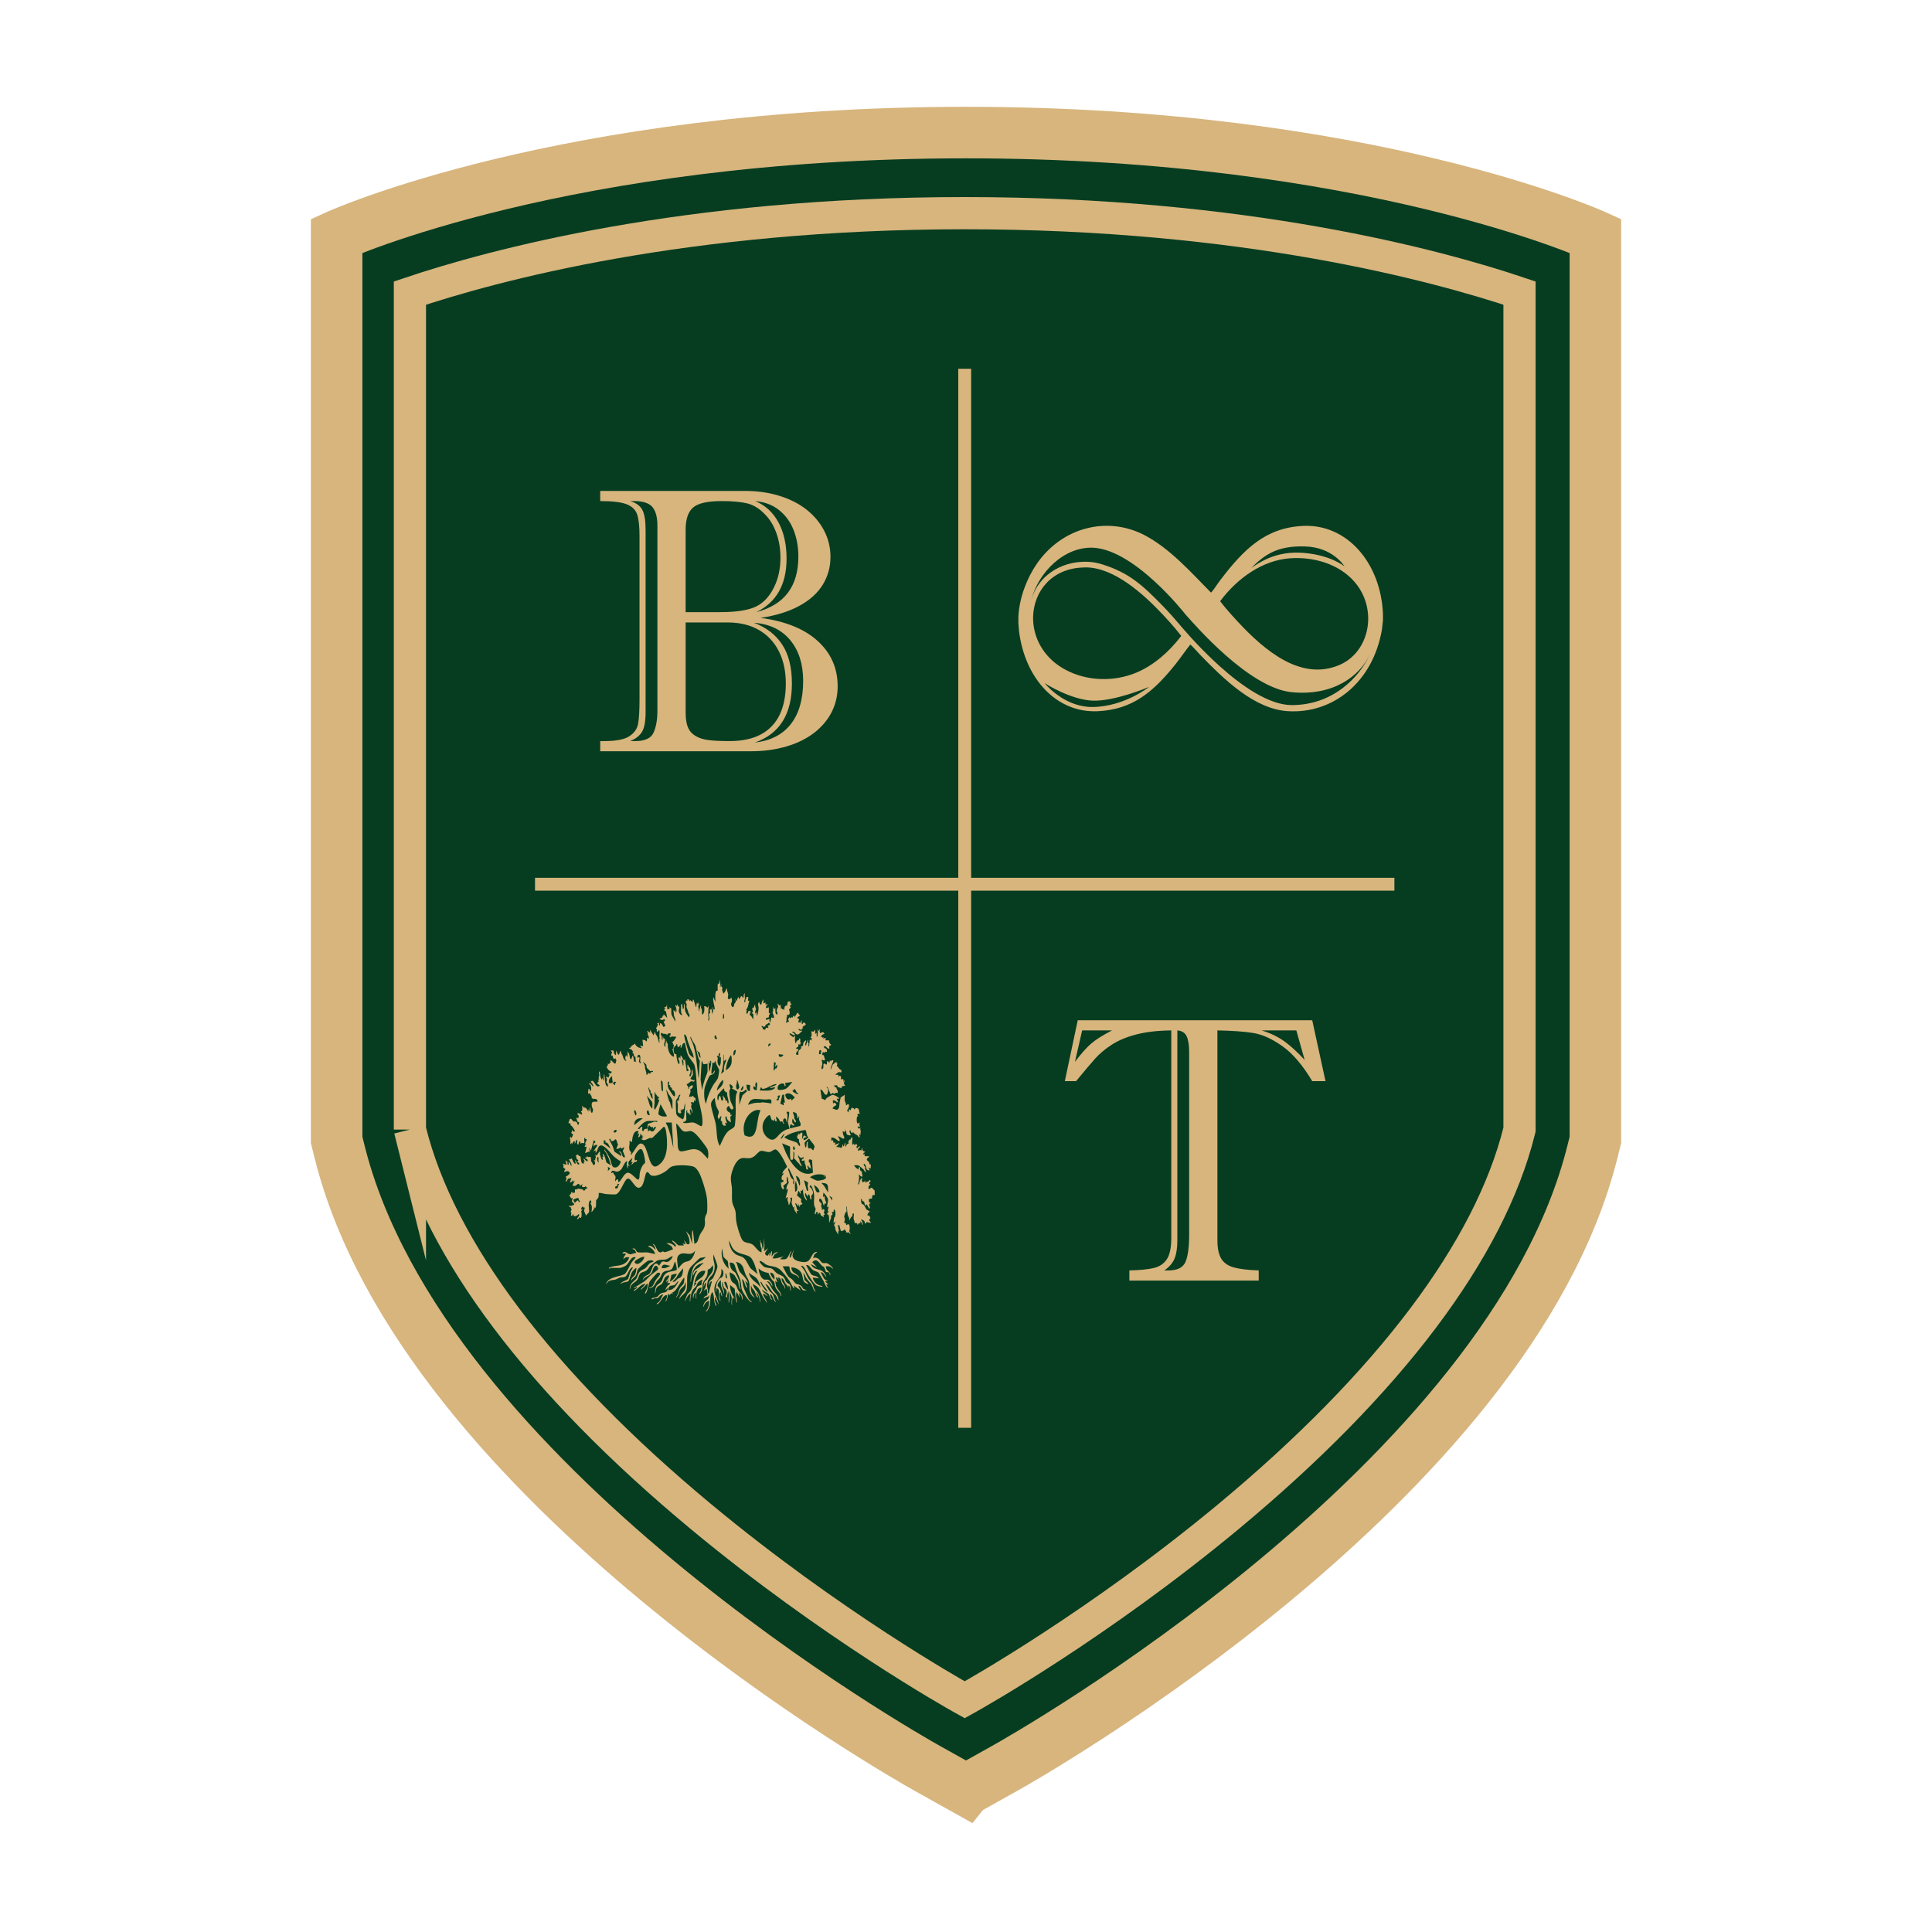 <?xml version="1.0" encoding="UTF-8"?>
<svg id="Ebene_2" data-name="Ebene 2" xmlns="http://www.w3.org/2000/svg" viewBox="0 0 1500 1500">
  <defs>
    <style>
      .cls-1 {
        fill: #d7b57d;
      }

      .cls-2, .cls-3, .cls-4 {
        fill: none;
      }

      .cls-5 {
        fill: #063d21;
        stroke-width: 40px;
      }

      .cls-5, .cls-3, .cls-4 {
        stroke: #d7b57d;
        stroke-miterlimit: 10;
      }

      .cls-3 {
        stroke-width: 10px;
      }

      .cls-4 {
        stroke-width: 25px;
      }
    </style>
  </defs>
  <path class="cls-5" d="M750,1389.74l-29.86-16.68c-16-8.92-392.5-221.62-456.56-479.12l-2.21-8.89V183.08s176.26-80.15,488.64-80.15c312.38,0,488.64,80.15,488.64,80.15v701.97s-2.22,8.89-2.22,8.89c-64.06,257.49-440.57,470.19-456.56,479.11l-29.86,16.68Z"/>
  <path class="cls-4" d="M318.26,877l.24.95c22.99,92.42,101.05,195.99,225.73,299.54,101.34,84.16,197.49,138.1,201.53,140.36l3.24,1.81,3.21-1.8c4.07-2.27,100.22-56.22,201.56-140.37,124.68-103.54,202.74-207.11,225.73-299.51l.24-.97V227.55c-64.17-21.58-213.5-62.05-430.74-62.05-217.16,0-366.47,40.45-430.74,62.06v649.45Z"/>
  <line class="cls-3" x1="749" y1="1108.54" x2="749" y2="286.31"/>
  <line class="cls-3" x1="415.39" y1="686.52" x2="1082.61" y2="686.52"/>
  <path class="cls-1" d="M836.75,792.13h182.06l10.31,47.27h-10.31c-7.35-12.32-15.04-21.34-23.06-27.07-8.02-5.73-15.59-9.17-22.7-10.31-7.12-1.15-16.4-1.81-27.86-2.01v162.86c0,6.3,1,11.1,3.01,14.4,2,3.29,5.3,5.56,9.88,6.8,4.58,1.24,10.98,2,19.19,2.29v7.88h-100.41v-7.88c8.31-.19,14.68-.83,19.12-1.93,4.44-1.1,7.78-3.39,10.03-6.88,2.24-3.48,3.37-8.95,3.37-16.4v-161.14c-10.31.1-19.29,1.12-26.93,3.08-7.64,1.96-14.04,4.61-19.19,7.95-5.16,3.34-9.43,6.9-12.82,10.67-3.39,3.77-8.38,9.67-14.97,17.69h-8.74l10.03-47.27ZM863.39,800.01h-23.21l-5.59,24.35c4.87-6.4,9.12-11.15,12.75-14.25,3.63-3.1,8.97-6.47,16.04-10.1ZM923.26,957.86v-140.8c0-5.54-.64-9.69-1.93-12.46-1.29-2.77-3.7-4.3-7.23-4.58v162.86c0,5.92-.72,10.65-2.15,14.18-1.43,3.53-4.11,6.64-8.02,9.31h3.15c6.97,0,11.41-2.2,13.32-6.59,1.91-4.39,2.87-11.7,2.87-21.92ZM1012.93,822.93l-6.45-22.92h-26.93c7.26,2.29,13.32,5.25,18.19,8.88,4.87,3.63,9.93,8.31,15.18,14.04Z"/>
  <path class="cls-1" d="M582.89,583.26h-116.88v-7.88h3.29c8.88,0,15.25-1.22,19.12-3.65,3.87-2.44,6.18-5.63,6.95-9.6.76-3.96,1.15-10.34,1.15-19.12v-126.91c0-7.35-.6-12.87-1.79-16.54-1.2-3.67-3.89-6.35-8.09-8.02-4.2-1.67-11.08-2.51-20.63-2.51v-7.88h112.16c9.93,0,19.05,1.31,27.36,3.94,8.31,2.63,15.33,6.26,21.06,10.89,5.73,4.63,10.19,10.05,13.39,16.26,3.2,6.21,4.8,12.94,4.8,20.2,0,7.83-2.01,15.02-6.02,21.56-4.01,6.54-10.12,12.03-18.33,16.47-8.21,4.44-18.19,7.52-29.94,9.24,19.29,2.58,34.09,8.57,44.4,17.98,10.31,9.41,15.47,21.13,15.47,35.17,0,7.26-1.58,13.97-4.73,20.12s-7.69,11.51-13.61,16.04c-5.92,4.54-13.08,8.05-21.49,10.53-8.4,2.48-17.62,3.72-27.65,3.72ZM510.41,551.89v-143.81c0-6.49-1.29-11.29-3.87-14.4-2.58-3.1-7.35-4.66-14.32-4.66h-3.01c4.58,1.34,7.73,3.61,9.45,6.8,1.72,3.2,2.58,8.38,2.58,15.54v141.38c0,7.26-.93,12.41-2.79,15.47-1.86,3.06-4.94,5.44-9.24,7.16h4.15c7.45,0,12.15-2.22,14.11-6.66,1.96-4.44,2.94-10.05,2.94-16.83ZM532.33,475.26h26.79c12.89,0,22.35-1.53,28.36-4.58,5.54-2.86,10-7.71,13.39-14.54,3.39-6.83,5.08-14.54,5.08-23.13,0-6.88-1.07-13.3-3.22-19.27-2.15-5.97-5.18-10.86-9.1-14.68-4.11-4.3-8.62-7.04-13.54-8.24-4.92-1.19-11.53-1.79-19.84-1.79-10.89,0-18.26,1.67-22.13,5.01-3.87,3.34-5.8,9.12-5.8,17.33v63.88ZM532.33,483.28v69.76c0,4.87.57,8.72,1.72,11.53,1.15,2.82,3.08,5.06,5.8,6.73,2.72,1.67,6.09,2.77,10.1,3.29,4.01.53,9.5.79,16.47.79,9.83,0,17.98-1.74,24.42-5.23,6.45-3.48,11.27-8.54,14.47-15.18,3.2-6.64,4.8-14.73,4.8-24.28s-1.81-18.02-5.44-25.14c-3.63-7.11-8.81-12.6-15.54-16.47s-14.78-5.8-24.14-5.8h-32.66ZM585.47,483.56c9.55,3.63,16.83,9.26,21.84,16.9,5.01,7.64,7.52,17.71,7.52,30.22,0,23.87-9.6,39.15-28.79,45.84,12.32-1.43,21.65-6.23,28-14.4,6.35-8.16,9.53-19.31,9.53-33.45,0-13.08-3.37-23.66-10.1-31.73-6.73-8.07-16.07-12.53-28-13.39ZM587.19,475.26c21.77-5.63,32.66-20,32.66-43.11,0-7.54-1.24-14.44-3.72-20.7-2.48-6.25-6.23-11.39-11.24-15.4s-11.2-6.35-18.55-7.02c7.83,3.25,13.84,8.76,18.05,16.54,4.2,7.78,6.3,17.17,6.3,28.15,0,20.05-7.83,33.9-23.49,41.54Z"/>
  <path class="cls-1" d="M537.42,956.28c.02-.17.28-1.19.56-1.03l1.14,10.36c2.82-.43,2.85-3.58,4.02-6.35,1.41-3.32,3.97-4.79,4.21-9.2.1-1.81-.33-2.76.07-4.85.31-1.61,1.2-2.63,1.39-3.38.61-2.49.37-9.76-.06-12.4-.79-4.91-3.01-11.88-4.86-16.6-1.06-2.7-3.27-6.28-5.39-7.04-3.64-1.3-13.95-1.64-17.4.12-1.41.72-2.86,2.5-4.19,3.41-2.95,2-8.47,4.78-11.59,3.12-1.23-.65-1.76-2.88-3.14-2.29-1.51.65-1.76,9.07-4.48,11.29-4.48,3.66-7.07-7.35-10.54-6.32-2.41.72-5.32,10.86-8.77,12.09-1.01.36-6.35,0-7.75-.12-1.9-.16-3.86-1.12-5.8-.85,0,.98.08,1.96-.12,2.93-.29,1.4-1.82,2.46-1.86,2.75-.3,1.8.44,4.85-.99,6.34l-.71-1.65c.38,2.66-.75,3.22-1.98,4.56.39-2.26.9-5.54-.85-6.64l.87-1.06-.73-1.83c-2.4,2.42-.96,5.92-1.05,9.45l-2.78,2.98c.54-1.54-.13-1.13-.19-1.36-.47-1.84-.38-1.04-.8-1.95-.59-1.27.7-2.87.42-3.32-.87.87-1.24-.83-1.71-.67-.6.44-1.5,1.3-.97,2.33l.99-.21-1.11,1.49c.61,2.31.47,7.08-1.72,4.51-.09,1.27-.7,1.82-1.56,1.66.16-1.04,1.47-1.87,1.69-2.91.1-.45-.21-.77-.14-1.24-1.17,1.27-2.77,2.42-4.22,1.6l-.18-2.02c-.52,1.77-.57,1.62-1.84,2.07l.3-2.65-.59-.45.87-2.05c-.67-.21-.58-1.39-.85-1.7-.45-.49-1.35.39-1.14-1.02.64-.13,1.48.21,2.07,0,.25-.09,0-.29,1.19-.58,1.99-.5-.98-2.37-1.01-2.58-.22-1.35.48-1.9.58-3.05-.05-.08-.72.64-1.23.38-.1-.05-1.38-1.96-1.31-2.23.22-.79,1.07-1.13,1.32-1.56.08-.14-.23-.89.24-1.15.99.98,1.54.91,2.65.37l.03-2.44c1.17.64,1.87-.56,2.97-.45.35.04,2.5.43,2.77.51.54.17,1.07,1.24,1.45,1.14.28-.07.67-1.05,1.05-1.39.42-.37,1.07-.11,1.39-.86l-1.64-1.36c.23.99-2.11.74-2.33.55-.71-.65.41-2.13.29-2.29l-2.13,1.65c-.69-3.65-2.39-.52-3.54-.16-.62.2-1.32-.3-1.99.16-.49-1.23,1.77-3.63,1.41-4.14l-1.41,1.24.42-2.07c-.74,1.2-1.48,2.32-2.69,2.07l1.41-3.73c-.47.89-2.63.8-2.76.92-.38.32-1.02,2.52-1.77,2.4-.21-.91.48-1.74.52-2.35.04-.68-.66-.99-.52-1.79.59.16,3.24-1.87,3.12-2.69-.4-.72-.93-1.33-1.58-1.45-1.16-.21-4.64,2.22-1.82-1.46l-1.7-1.46.26-1.6-.83-1.3,2.69.83c1.15-.35-1.26-3.24,0-3.31l.43,1.24.56-.82.3,2.89h.84s-.14-2.06-.14-2.06c1.55.61,1.18,1.99,2.13,3.31.74-2.41-1.32-3.84-1.98-5.8,1.01,1.03,1.92-.34,2.13-.34.5-.02,1.78,4.95,3.25,4.07l-.43-2.9c1.22,1.12.99,3.51,2.98,3.73l.16-1.25-1.3-.83c-.2-1.3.79-.36.56-1.64-1.86-.39-1.05-2.06-1.98-3.53.64.26,1.24-.62,1.56-.62.5,0,.65.77,1.01,1.03.35.25.98.12,1.08.27.34.48.33,5.05,1.6,5.75l.28-.83c.61,1.85,1.41.78.71-.82h.85s-1.13-2.07-1.13-2.07c.74-.73,3.11,3.47,3.4,1.44.16-1.09-1.64-2.14-2.27-1.86.28-.92,1.15.23.85-1.65l.57,1.24.56-1.24c.74,1.42,1.62.15,2.26.6.93.65.32,2.6.71,3.55,1.53.95,1.03,4.23,2.91,1.99.38-1.45-.25-2.19-.79-3.23l1.13.41-.28-2.07.85.82-.57-3.31.99.82,2.27-3.31c.78.65.16,1.65.31,2.5.03.18,1.01,3.18,1.09,3.32.17.27,1.08,1.06,1.29.81l-.56-2.48.85.41-.56-2.28c-.05-.31.3-.28.42-.2,1.08.72,2.04,4.87,2.48,6.53l3.33,2.17c-.72-3.45-1.91-6.47-3.41-9.31-.48-.9-1.79-1.93-1.55-3.12,1.69,2.39,3.27,4.57,4.45,7.6,1.43,3.69.99,7.11,4.64,6.5,1.5-.25,3.32-2.49,3.69-4.58-1.73-1.22-3.68-2.37-5.3-3.87-2.45-2.28-8.02-10.21-11.01-8.34-1.79,1.12-1.7,4.36-3.27,5.58l.14-2.07-1.7.82,2.83-4.35c.33-.96-1.35-.67-1.55-.61-.65.2-.77.89-1.28,1.23v-2.47c1.84-.51,1.88-1.54.14-2.5l-2.12,7.87c-.9.42-.47-1.6-.99-1.65-.97-.1.32,2.65.14,2.89-1.29-.69-2.23.59-3.54.84-.62.04,1.4-3.76.7-4.98l-1.13.41c-.21-1.41.54-1.51,1.13-2.28-.15-.65-1,.94-.85-.41.17-1.54,1.27-1.99,1.14-3.52l-1.12-.03-.02-1.22c-1.71.94.19,3.27-1.02,4.49-1-.32-2.07-.33-2.95.49.63-1.66-.27-2.71-.88-1.38-.38.84.12,2.18-.96,1.81-1.26-1.54.51-2.83-.99-3.74l-1,2.9c-.84.16-.11-.55-.18-.99-.35-2.08-2.08.89-2.37,1.82l-.14-1.25-1.13,1.24c.33-2.1.22-3.19-.28-5.16.59-1.23.82-.31,1.41.19l1.14-2.7-1.41-1.25c-.21-.67,1.17-.65.28-2.27.34-.47,1.77,2.62,2.55.62-1.21-1.98-1.87-3.59-3.68-4.56l.56-1.03-1.98-.42,1.13-3.12c1.09-1.02,2.04,1.52,2.77,1.82.73.29,1.84-.39,2.84,1,.37.51.11,2.13,1.06,1.55.51-.31.46-1.4.43-2.07-1.37.61-1.48-1.95-2.27-3.31,1.21.42,2.45.5,1.94-1.82-.17-.79-1.05-.29-.81-1.49.78-.97,3.16,1.22,3.4.82.42-.68-.26-2.05-.84-2.28l1.14-.85v-3.5c.79-.39.46.93,1.01,1.18.39.18.94-.07,1.32.15,1.07.61,1.81,1.8,2.33,3.22l.14-2.07.84,1.66.14-3.31c.94,1.2.36,4.36,1.84,4.56,1.59-3.14.12-3.12-.22-5.27-.72-4.59,2.43-3.23,4.47-3.44l-.18-1.27c-1.66-1.9-3.28.01-4.37-1.85-.41-.71.03-1.21-.04-1.37-.09-.23-1.34-.59-1.11-2.1l-1.68.38.28-3.73c.91-.23,1.15.46,1.14,1.66,1.46-.01,1.14-2.77.69-4.13-.38-1.13-1.38-.82-1.26-2.09,1.34.19,2.12,1.84,3.11,2.9.44-1.99-1.37-2.83-1.7-3.94-.29-.98.72-.57,1.01-.23l.26-.81c1.32,1.36,3.09,6.15,5.26,4.36,1.01-.83-2.04-1.39-1.71-2.49l1.11-.86-.26-1.83h.85c-1.08-1.55-.21-1.79-.08-2.76.1-.8-.57-2.52-.06-3.45.97,1.2.54,3.12,1.06,4.67.28.85,1.02,1.3,1.08,2.37l.14-2.07,1.27,2.48v-5.39c1.77,2.81-.23,8.68,3.41,9.94-.36-.68-.14-1.88-.35-2.39-.11-.27-.77-.4-.94-.9-.22-.64,1.18-2.89-.41-3.96.49-1.39,1.56.4,1.99.02l.84-2.09-1.13-1.04,2.36-.05.47-1.61c-1.09,1.12-4.05-2.54-3.97-3.53.01-.17,1.45-.95.85-2.69l.99.82c.19-.02.29-.89.51-1.13.54-.59,1.12.78.48-2.18,1.56.18,2.13,2.57,3.83,2.76l.57-.71c.19-.65-.46-1.12.43-1.44l-1.01-2.27-.3.86c-1.12-.11-1.67-.82-1.55-2.51h-1.13c.03-.97-.29-2.09.51-2.15l.05-.55-1.13-1.45,2.23.05c.27,2.12.49,2.82,1.88,3.68l.14-3.73,1.58,3.34c1.27.19,1.3-3.83,2.1-2.93,0,1.73.86,2.42,1.38,3.58.26.58.29,1.37.6,2.02.42.89,2,3.15,2.27,1.45-1.57.04-.48-4.24,0-3.74l.85,1.66.14-4.97c.12,1.07.95,1.6,1.22,2.34.3.81.52,5.11,1.77,3.69l.69-2.29.71.7.6,3.8,1.67.05c-.71-.82-.41-3.25-.6-3.67-.12-.27-.87-.2-1.04-.55-.33-.69.14-2.64-1.47-2.41l.85-1.23c-.66-.09-.77-1-1.39-1.49-.71-.56-1.9-.22-1.73-1.41,1.18.34,1.34-1.13,1.89-1.58.69-.57,1.76-.7,2.5-1.74,1.02,2.91,3.52,3.4,5.54,3.73l-1.7-2.06,2.55.41-.56-4.97c.09-.12,2.08.31,2.35.43s.14,1.09.63.8c1.14-.67.28-2.66.43-2.9l1.41.82c.45-1.76-.48-2.51-.68-3.3-.11-.43.13-.92.05-1.36-.11-.6-.63-.8-.5-1.56l2.26,1.66-.14-2.48,2.84,4.55.85-2.88c.5.37.49,1.6.79,1.95,1.69,2.03,1.39,2.65,2.34,5.5.2.6-.06,1.04.69.83l-.3-2.67.58-.42c-1.06-1.37.22-5.35-.57-6.44-.46-.63-.91,2.21-1.98.82l.26-1.42-.82-.66,1.69-3.1-.85-.61,1.01-.81c.67-.38.46,1.71.69,2.05,1,.4.38-1.27.56-1.66,1.31-.06,1.92,1.47,2.71,2.9l1.54-.82-1.42-3.31,1.13-.63c-.56-2.53-1.19-.64-2.08-.63-.45,0-2.01-.43-2.17-1.22.51-.12,1.74-.4,2.1-.8.33-.38-.13-1.53.97-1.35l.06-1.17,2.83,2.9-.99-4.97-1.27-.84c-.3-1.12.81-.95.85-1.45.07-.91-1.09-.15-1.13-.21.79-2.19,2.17.27,2.27-3.31l.29,4.12,1.97-.4-.56-1.23,1.56.82c.34,1.5-.04,3.04.27,4.58.36,1.81,2.33,3.82,2.85,5.78.68-1.75-.61-3.23-.88-4.55-.23-1.13-.03-2.9-.68-4.36l1.13,1.03.43-1.65.43,2.48c1.55-1.72-.12-4.11-.28-6.22l.99,1.24.57-1.65.43,2.07.85-.42c.67,1.69-.43,3.01-.14,4.12.46,1.8,1.35,2.9,2.7,2.93-1.53-2.6-.83-5.65-.85-8.7.93-.81,1.25,3.48,1.27,4.14,1.51-1.27.55-2.63.85-4.56,1.06,1.57.46,3.81.93,5.69.45,1.76,2.08,3.86,3.04,5.09,1.1-2.37-.27-2.68-.58-3.74-.36-1.24.18-.47-.71-2.38-1.29-2.79-.4-2.45-.55-4.4-.02-.27-.53-.22-.58-.53-.23-1.34.13-2.7,1.13-1.79v-1.25c1.96-.3,1.33,3.16,2.55.42,0,1.44.95,1.08,1.57,1.65.39-.6-.3-1.98.7-1.65l1.85,5.79c.9-1,.14-2.46.14-3.72l.7,1.65.71-2.07.3,1.66.56-.41c.02.95-.57,1.21-.6,2.28-.04,1.3.77,2.09.32,3.52.86.23.44-.37.59-.98.08-.33.8-4.08,1.39-3.16-.73,1.94.28,2.16.48,3.17.09.47-.21,3.8.51,3.87,1.59-1.52,1.62-4.07,1.28-6.62,1.06.14,1.7.09,2.54,1.24l.85-1.66c.08,2.53-.27,5.11-.25,7.62,0,.55.26,1.15.27,1.73.01.8-.68,2.46.12,2.25,1.07-1.13.01-3.63.19-4.68.21-1.24,1.65-1.04.52-3.39.59-.87,1.03.45.85-1.46,1.05,1.14,1.08,2.78.99,4.56l.99-2.28-.84-3.53c.87.93.45,2.56,1.98,2.07-.13-3.48-1.63-5.86-1.13-9.53l1.7,3.73c.02-2.72-.49-5.07.26-7.71.44-1.57,1.29-.78,1.45-1,.15-.2-.34-4.77.29-5.79l.28.83c.09.11.5-.42.58-.6.47-1.08-.03-2.28.55-2.71.07,1.84.66,3.61,0,5.38,1.08.4.38-2.29,1.13-2.48-.61,2.13.76,2.73.83,3.15.1.54-.3,1.26-.21,1.94.09.67,1.02,1.65.8,2.79.07.1,1.37-1.45,1.53-1.7.51-.79.7-2.5,1.58-2.45-.46,1.74.69,3.3.8,4.44.09,1-.48,2.27-.19,3.38,1.37,1.23,1.66-.24,2.79-.77.14.91.37,1.68.28,2.66-.18,2.1-1.69,2.03.46,4.78l.84-.35c.46-.6.32-1.67.66-2.34.88-1.71,1.49-.17.59-3.91l.99,2.07,1.42-3.72.42,1.66c1.04.39.84-.8,1.39-1.48,1.45-1.77.98,1.06,2.29.65-.04-1.22,0-3.29,1.14-3.32-.66,1.31,0,2.61-.06,3.84-.06,1-1.02,2.28-.08,3.19.64-.53.28-1.59.44-2.17.11-.38.91-.52.55-1.97h1.7s-.28,2.9-.28,2.9l1.13-.21c-.91,2.46-.82,5.33-2.55,7.06l.57.81c-.53.75-.5,1.33-.28,2.29,1.31.28,1.27-1.79,1.44-2.05.05-.07,1.03.53,1.25-.42,1.11.83-.51,2.92-.12,3.69,1.42.23,1.7,2.17,2.68,3.34l.11-4.09-1.39-1.08,1.13-.63-.85-3.31c1.41.92,1.26-.32,1.9-1.55.18-.35,0-.75.65-.52-.37,1.05.57,2.56.52,3.03-.08.74-.95,2.14-.51,3.6l1.13-1.24-.14,2.9c1.13-.57,1.64-4.94,1.59-6.43-.05-1.45-1.04-2.54.4-4.34l.75,2,1.07.03c.08-1.83.65-2.99,1.59-4.1l-.14,3.31,1.7-.83v1.66s1.7-.41,1.7-.41c-.15.74-.73.61-1.1,1.49-.23.56-.37,1.15-.31,1.82l2.27-.83.02,4.55.83.02c.13.89-.49,1.07-.7,1.68-.18.51-.09,1.5-.17,1.61-.1.14-3,.25-2.25,1.68.3.56,2.3-.54,2.83-.41.03,1.02-.23,2.19.43,2.9l.99-4.14,1.98.42c.68-1.81-2.11-4.49-.55-5.21l-.29-3.5.99,2.06.99-1.24c0,1.88-.34,4.62,1.27,5.39,1.36-1.58-1.44-3.6.3-4.12-.49-1.66.6-1.33.69-1.91.08-.48-.78-1.7-.28-2.68l.75,1.28,1.39-.05.13,2.92.69-.44.32.87.82-.46c.3.58-.02,1.08.72.85.16-2.04.62-3.8,2.27-3.32l.57-3.13,1.98-.18v1.66s1.13.2,1.13.2l-1.41,1.46.04.79.5.07.03.58-1.36,1.66c1.26,2.65.47,4.88-1.75,3.95.72,1.35-.11,2-.19,2.76-.04.42.17.91.12,1.49-.03.34-.68,1.33-.2,1.96.54.71.57-.83.73-.84.42-.03.81.92,1.25-.19l-.58-1.63.77-1.42c.82-.45.61.78.81.78l1.13-1.15.57.69c.55-.81.57-1.94,1.56-1.63l.57,1.66c-.56-1.04,1.88-4.22,2.12-4.15.62.72.59,1.99,1.56,1.66l-.18.85-1.81,1.23.16.84,1.26.4-.85,2.9c.52-.86,1.79.12,1.95-.03.24-.24.33-2,.88-2.04.06,1.12-.28,2.51.43,3.31l1.13-1.68,1.56,1.28c.56,1.12-2.29,1.74-2.55,2.69l.57.41c-.21.74-1.5.19-1.13,1.87l-2.55-1.24c.35,2.18,1.9,1.6,3.12,1.66l-2.67,2.51c-2.46,1.4-2.44-1.24-4.27-1.71-.25-.06-1.09-.25-1,.43.38-.11,2.5,1.44,1.98,2.08-1.56.54-2.5-1.39-3.97-1.24-.68.87,2.47,2.46,2.71,2.91l1.82-1.25c-.69.87-.52,5.34.15,5.8.56.39.34-1.06.87-1.62.72-.77,2.12-.21,1.83-2.11l.8.49c.36.79-.51,2.73.61,3.03l-.75,1.49-1.23-.45-.03,2.03c-1.94.45-2.6,2.17.03,1.7,0,2-1.51,1.6-1.84,3.75-.23,1.1,1.41.82,1.84.81.04-.94-.16-2.01.14-2.91.46-1.39,2.69-1.21,1.84-3.73,2.52.03,1.41-1.07,1.84-2.46.27-.89,2.49-3.13,2.13-1.48-.23,1.06-.89,1.96-.56,3.53,1.55-.89.71-3.66,2.26-4.56l-.56,1.87c1.27.84.81,1.39.56,3.1.95,1.36.99-4.75,1.15-4.96l.94-.02.46.84.17-2.1-1.02-.39c1.26-1.13,1.02-3.03.57-4.97l1.81.32,1.3-1.57v3.32s1.14-.83,1.14-.83v2.9c.77.19.49-.21.64-.9.42-1.88.38-3.39.21-5.32l.57,1.66c.82.36.49-1,1.13-1.24-.31,1.73-.46,1.92.32,3.27.85-1.02,2.88-1.45,3.08.46-1.14.1-2.27,1.03-2.84,2.49l.98-.44.33.89.97-.45-.28,1.24,1.98-.82-.28,2.07h2.84c-.18,1.83.75,2.72,1.7,3.52l-1.7,1.04.29,1.65c-1.93,1.29-2.64-3.34-4.53-1.03,1.14,1.56,2.99.78,2.54,3.94l-1.24-.45-.33.88-1.35-.4c-.44.35-1.07,1.7-.47,2.26l.99.16.99,3.76c-1.06.37-1.58.08-2.55-.41-.17.26.49,2.85.44,3.54-.07,1.01-1.1,2.03-.44,3.92,2.11-.38.67-3.07,1.54-4.18.72-.77,1.45,1.02,2.42.45-.02-.68-.1-2.26.43-2.49.95-.41,1.37,3.32,1.84-.42h.56s0,.83,0,.83c.86-1.06,1.11-1.56,2.27-.82-.72,2.36-2.09,4.35-2.26,7.04.67-.7,1.3-3.34,1.77-4.03.12-.17,2.92-2.35,3.04-2.18l-.29,1.24.86.21-.57,1.64c.76.65,1.32,1.73,2.01,2.47.75.81,1.87.21,1.68,2.72l-2.29-.24-2.53,1.89c.5.57,2.77-.35,2.42.83l-.43,1.25c1.34-1.88,3.08-1.33,2.27,1.66l1.7-.22c.8.53.21,1.76.29,1.88.58.85.47-1.46,1.13-.82l-.82,2.28,1.11,1.86-2.52.47-.45,1.54c-.76-.62-1.93-.52-2.64-1.08-.53-.41-.58-1.19-.69-1.29-.09-.08-1.83.31-2.21-.06l.19,1.25,1.44.52c.26,1.98,1.75,2.22.91,4.44-1.23-.89-1.7.28-2.42.44-.8.17-1.17-.7-1.4-.71-.33,0-.98,1.49-1.56.93l-2.44-5.58-.67.36c1.9,1.24,1.28,3.98.1,5.78-2.37.39-2.52-3.99-4.92-4.11l1.17,7.4c.76-.47,2.06.87,2.32.82.4-.08,1.18-1.41,1.64-1.75.79-.59,3.63-2.23,4.38-2.31.89-.1,4.61,1.63,5.23,2.88l-1.98.21,1.13,2.69c-1.57.2-2.59-2.32-4.25-1.24l.29,2.48.46-.84c.88-.31,1.88.54,2.09,1.88-.48-.16-3.37,1.85-2.84,2.7,1.05,0,2.2,1.09,3.24.84,2.16-.52,1.77-3.81,2.12-6.04.18-1.15.67-2.2.74-3.48l3.25-2.09c-.1,1.44-.25,3.35.02,4.75.23,1.23,1.2,1.81.84,3.54l1.84-1.24c1.41,1.61-.13,3.7-.98,5.18l.99,1.45.71-2.48.99.82.78-1.8c.96-.27,1.97-.03,2.34,1.39.54-1.97,2.73-1.69,3.4,0,.21.53.1,1.2.23,1.74.11.47,1.01,1.76.12,1.48-.84-.26-.98-.53-1.61.71l.85,1.03c-.24.02-.58-.08-.76.11-.77.81-.81,5.95.6,5.73l.33-.89.97.45c-.92,1.26.03,1.4,0,2.89-.19.28-3.31-1.74-.67,1.63l1.23-1.21c-.62,1.35.27,3.02.23,3.45-.06.68-.82.9.05,2.35l-1.42-.41.56,2.48c-.89.16-1.38-1.33-1.98-1.78-1.13-.85-2.43-.73-3.26-2.77l-.42,1.24c-1.29-.26-1.14-1.24-1.84-2.48-1.32,1,.71,3.76.42,4.14-1.67-.06-3.86-.06-3.4-3.31l-.83-.02-.31-2.05v2.9s-1.7-.82-1.7-.82c.14.82.17,1.77.37,2.56.17.7,1.53,2.97.61,3.23-1.55.44-3.14-2.17-4.67-1.65.52,1.3,2.46,2.83.71,3.74-1.93-1.5-3.55-3.05-5.82-2.91v2.49s1.39-.38,1.39-.38l.31,2.04,1.41-.42-.28,2.07c1.1-.95,2.43-.87,3.68-1.65l-2.84,3.31,1.3-.37c.08,0,.3,2.09.83-.04,1.38,1.77,3.27.96,2.7-2.07l1.13,2.07,1-2.9c.83-.62-.1,2.42.14,2.69l.56.21c.17-1.45,1.33-2.38,2.27-2.49l-.52-1.03c.34-.29.73-1.66.87-1.78.58-.47,1.08.63,1.33-1.56l1.15-.18c0,2.05-.61,3.78,0,5.8l1.28-1.24.14,1.65c.59-1.04,1.76-1.75,2.26-.2.24.74-.55.6-.58.82-.06.5.12,1.35.44,1.45.37.11,1.45-2.02,2.41-1.24-.75,1.35-1.77,1.04-1.7,3.31,1.1-.64,1.64-.81,2.83-.41.06-.84-.33-1.94.57-1.66-.42,2.47,1.33,1.8,2.27,3.11-.87.39-1.61.1-1.41,1.86l1.13-.41-.28,1.65h3.4c.16,1.23-.6.68-1.15,1.43-.14.19-.58,1.35-.54,1.44.88,1.16,2.35,1.5,1.97,3.35h1.14s0,3.31,0,3.31l-1.7-.82.85,2.28c.07.34-2.06-.47-2.14-.58-.7-1.01-.59-4.18-2.39-4.6-.39,1.56.97,2.2,1.09,2.76.09.42-.17,1.04-.08,1.43.19.87.73,1.49.69,2.44-1.09-.15-1.43-1.7-2-2.25-.41-.39-3.4-2.85-3.66-2.95-1.2-.46-2.48-.08-3.69-.19,1.07,1.6,2.35,2.83,3.83,3.3l-.43-1.65h1.42c-.57,3.28,1.02,2.76,1.41,3.35.08.12-.17.71-.12.97.17.89.63,1.59.41,2.72-1.26.47-1.82-1-2.83-1.66.64,3.01.12,5.09-.57,7.87l.85-.28c.29-1.88.88-3.84,2.12-4.68.81.75-.11.93-.02,1.66.06.44.48,1.02.46,1.63.98-.57,1.67.03,2.11-1.64l.14,2.07c.7-1.04,1.46-.64,2.26-1.05.49-.25,1.22-2.27,1.99-.2-.79.15-1.26.91-1.14,2.08l.85.21c-.99,1.2-1.91,1.71-1.28,3.95l1.95-1.23c1.24-.02,1.48,1.61,2.6,2.03l.13,3.75c-1.37-.62-2.47.3-1.98,2.49l-2.52.46-.02,2.42,1.4.64-1.15.89c-.36.88,1.13,3.16.15,3.46-.48.15-1.68-2.96-2.27-3.31l-.56,1.24c-.99-.6-1.02-2.64-1.34-3.23-.2-.38-.8-.12-1.08-.34-.74-.62-.57-1.95-1.41-1.81-.03.91.28,3.17.7,3.74.37.5.99.35,1.43.8,1.01,1.04,1.66,2.94,2.29,3.71.46.57,2.39.99,2.38,1.49-.73.85-1.69,1.5-1.69,3.11,1.12-.26,1.65.23,2.13,1.66.45,1.38-.72.59-.73,1.86,0,1.39,1.35.96,1.15,2.28l-3.28-.72c-.48.74-.32,1.45-1.24,1.12-.05-2.79-1.67-2.4-3.13-3.3.68,1.43,1.69,2.58,1.41,4.55-.49-.16-.45-1.23-.84-1.88-.17-.28-1.09-1.11-1.14-1.02l.28,1.65c-1.49-.67-1.33-.16-2.26,1.25-.08-2.47-1.85-.9-2.29-1.93-.1-1.1-.74-2.29-.82-3.29-.12-1.51,1.04-4.54-.86-3.66.37,2.21-.89,2.22-1.58,3.46-.38.68-.22,1.62-.68,1.69,0-1.53-1.08-2.97-1.36-4.03-.39-1.52-.53-3.97-.7-5.61-.04-.36-.13-1.25-.49-1.13l.28,3.93-.28.43c-.47-.86-1.61,3.09-1.64,3.4-.06.65.46,1.26.5,2.01.09,1.61-1.46,3.41.86,3.26l.28,1.49c.24.35,2.77-3.16,2.7,3.13,0,.51-.44.99-.38,1.56.05.5,1.19,2.2,1.08,2.35l-2.14-1.67-.84.84c-.51-1.5-1.05-1.9-1.71-2.91-.96.98-1.7,1.5-2.94,1.2l-1.2-4.45-1.1-.04.85,4.97-.56-.42-.14,2.9c-.34-1.17-1.7-2.88-1.97-3.75-.24-.75-.14-1.63-.35-2.38-.16-.59-.96-.35-.65-1.88.04-.19,1.03-.75.56-2.34l-1.13,1.65c.04-1.26.13-3.01.41-4.17.23-.94.79-.75.94-1.91.27-2.17.26-3.89-1.07-5.1l-.28,2.31-1.43-.23c.82,1.61,1,2.7-.57,2.9l.17,1.65-1.58,4.15c-.03-2.08.41-7.55-1.7-6.63.08-1.51,2.19-2,.86-2.9l-.57,1.24,1.13-4.56-1.13.83c-.44-2.3.82-4.27.51-6.33-.24-1.59-2.55-4.25-3.49-5.27l-.42,3.31,1.41-.41c-.39,2.27,1,3.68,1.13,5.8l-1.12-.41-.72,2.06c-.91-2.32-1.06-5.16-3.12-5.79-1.72,2.4,1.21,3.44,1.29,4.02.09.67-.22,1.45-.16,2,.08.77.76,1.85.43,3.1.06.14,1.62-1.8,1.96-.16.23,1.11-.48,1.76-.48,2.03,0,.47.99.97.78,1.86-.92-.5-1.18.44-.85,1.66-.61.21-.75-.75-1.15-1.03-.28-.19-.71.15-.85,0-.37-.39-.23-1.8-1.03-2.21-1.56-.8-.39,1.4-1.51,1.17l-.29-2.07c-1.43-.32-.96,2.15-1.98,2.07-.41-1.49.65-3.25.58-4.33-.06-.87-.94-1.5-1.13-2.94-.56-4.32.68-6.42-.62-11.11-.46-1.68-1.13-3.26-2.09-4.4-1.89,1.31.34,2.1.65,2.61.05.09.82,1.71.86,1.81,1.04,2.72-.79,2.8-1.04,4.17-.18.99.61,1.85-.18,2.6-.93.25-.7-3.24-1.56-3.96l-.85.23-.14,1.66-1.71-2.9c-.68-.41-.42,1.42-.35,1.76.17.78,1.71,3.43,1.34,4.04-2.21-1.93-3.18-5.35-2.84-9.12l-.89,1.61-1.09-.37v2.9s-1.7-2.9-1.7-2.9l-1.12,3.89,3.27,2.72-.19,2.23,1.15,1.52c-.67.96-1.15.43-1.36.53-.04.02-.05.43-.17.54-.23.2-.59.14-.67.26-.23.37.19,1.29-.35,1.16l-.71-2.9-.28,2.07c-.51.25-1.37-2.89-1.84-2.07-.4.7,1.2,3.36.91,4.47l1.64,1.55-1.7-.21.28,2.48-2.12-3.32-.15-2.48-.84.83c.03-1.12-.98-2.81-1.06-3.6-.09-.92.86-2.76.19-4.26l-1.4.6c1.13,1.09.09,3.3-.5,4.65-.18.41.03.74-.63.53.2-1.33-.8-3.07-.85-3.96-.05-.8.68-2.15-.29-2.06l-1.13,1.04c.28-2.25,1.51-4.72,1.7-6.85.11-1.32-.76.2-1.13.22-.12-2.32.68-4.3,1.93-5.59-.89-1.43-.17-3.83-1.65-4.77.3,2.03-.49,2.78.28,4.74l-3.1,2.51c.59.72.62,1.63.55,2.7-1.92-.07-2.2-3.13-2.27-5.39,1,.24,2.37-.35,1.84-2.08l-.98.43c-.08-.76-.36-1.43-.29-2.25.15-1.7,1.52-2.09,1.7-3.56l-.99.82c-.7-1.68,3.5-5.06,3.53-5.59-1.55-3.23-6.55-13.81-9.42-13.39-1.2.17-2.64,1.82-4.31,2-2.24.25-4.73-1.3-6.8-.82-1.63.38-3.71,3.4-5.44,4.47-5.75,3.54-9.2-2.74-14.29,5.65-1.47,2.43-3.41,7.97-3.42,11.2,0,2.44.74,5.48.87,7.88.18,3.53-.33,7.65.36,11.08.44,2.2,1.85,4.01,2.34,6.53.44,2.29.26,4.53.5,6.73.44,3.93,2.87,12.23,4.61,15.23,1.82,3.13,5.54,2.11,8.14,3.86,2.34,1.57,4.16,5.37,6.88,6.11.22,0,.22-2.98.14-3.45-.05-.3-.48-.24-.55-.58-.27-1.45-.32-3.91-.58-5.5.52,0,.37,1.23.58,1.75.15.37.51.38.63.83.38,1.4.44,3.03.77,4.46.35-.03.85-2.54.85-2.69v-6.01l.58,5.58-.29,4.78,3.12-2.48-2.12,3.32c-.78,1.66,1.06,2.85,1.93,2.44.5-.24.68-1.84,1.32-2.03l-.29,1.86.57.21c-.09-.64,1.28-3.98,1.7-3.31l-.43,4.14c1.31-2.19,2.86-3.75,4.96-3.31l-2.54,1.46-1.71,3.09c3.08.65,5.72-.99,8.65-1.24l-1.67.88-1.02,1.2c1.53-.14,3.2.38,4.67-.42,1.76-.96,2.53-4.6,3.98-6.2.07,1.46-1.21,2.36-1.28,3.97-.03.75.1,1.4.7,1.41l2.69-6.63c-.44,2.62-2.09,4.65-.42,7.04,1.66,2.38,7.08,3.2,9.35,2.9,5.13-.68,4.12-8.15,9.22-7.86l-2.42,2.05-.98,2.92c1.53-.91,3.1-.48,4.52.65.87.7,2,2.69,2.78,2.98,1.06.39,2.39-.09,3.55.2.64.16,5.25,3.25,4.46,4.46-1.52-2.22-3.34-2.24-5.38-2.07.16,4.06,2.87,3.25,3.68,6.63h-.56c-.32-2.98-2.09-1.72-2.84-2.25-.65-.46-.91-2.73-1.55-3.56-.52-.67-1.32-.76-1.9-1.38-2.41-2.55-3.99-6.23-7.33-2.55l3.68,3.93-4.82-2.48c2.98,6.07,8.62,2.12,11.52,8.65.16.35.7.92.25,1.29-1.13-1.53-2.34-4.21-4.11-3.52,1.85,2.88,2.46,6.47,5.67,6.43l-2.27.62,2.55,2.29h-1.7s1.56,2.9,1.56,2.9c-1.99-.86-2.63-3.93-3.83-6-.49-.83-3.35-5.74-3.57-5.97-.95-.96-3.18-1.15-4.65-2.32-1.73-1.37-2.85-4.25-5.09-3.53,1.29,1.91,2.85,6.19,4.43,7.41,1.54,1.18,4.1.56,5.49,2.75l-4.82-.62c1.38,4.88,4.32,6.08,7.65,6.63-.08.75-1.47.45-1.84.4-.79-.11-2.08-.49-2.82-.85-2.13-1.01-5.69-7.25-7.39-9.92-1.35-2.12-2.1-5.63-4.68-5.39.91,1.5,2.08,2.6,2.98,4.14,1.03,1.74,1.66,4.03,2.68,5.62,1.44,2.26,3.76,3.64,4.15,7.2l1.67,3.36c-1.74-.97-2.21-3.64-3.1-5.41-.95-1.89-3.01-3.32-4.27-5.37-.79-1.28-1.23-3.07-2.27-4.15l.93,5.69,2.9,2.61c.06.77-.58.32-.86.23-4.05-1.4-2.73-4-4.28-7.84-1.36-3.37-5.39-4.85-7.9-4.83-.18,4.51,3.89,4.55,5.54,7.03.21.31.72.88.28,1.25-2.52-4.13-7.18-1.3-7.3-8.6-.04-.09-.6-.51-.65-.51h-4.68c1.27,2.24,3.03,6.35,4.55,8.06.77.86,2.06,1.43,2.97,2.29.84.79,1.98,2.73,2.7,3.1,2.13,1.09,3.89.23,5.55,3.9l2.94,1.29c-.89-.15-2.08.28-2.92-.08-1-.43-2.02-4.23-3.6-3.03l1.7,3.11-5.53-3.72.71,1.87c.04.31-.3.28-.42.2-.89-.59-2.7-4.71-3.57-5.97-1.52-2.18-5.58-7.32-7.38-8.7-3.6-2.75-6.69-1.93-10.12-3.45-1.83-.8-3.41-3-5.44-3.02-.65.88,2.63,4.04,3.12,4.35,2.21,1.41,4.56.65,6.68,1.84,1.15.65,2.21,2.4,3.42,3.29,1.64,1.19,3.85,1.52,5.31,3.02,1.14,1.18,1.42,3.14,2.31,4.09,1.68,1.81,2.98.36,3.28,4.74.03.41.18,1.97-.3,1.88-.09-1.59-.19-3.74-1.42-4.14l-.28,2.48c.27-2.35-1.32-2.84-2.14-4.13-.97-1.53-1.34-3.59-2.96-4.16-.12,3.13,1.89,4.3,2.61,6.74.11.37.52,1.6-.06,1.54-.01-1.96-1.39-2.56-1.99-3.63-1.13-1.99-1.04-5.32-3.4-5.07l.71,2.48c-.63-1.29-1.15-2.63-2.41-2.48l1.13,3.52c-.54.73-.94-.94-1.41-1.04-.01,1.18.11,2.64.42,3.73.7,2.41,3.35,4.48,3.98,7.03.1.39.37,1.35-.15,1.25-.5-2.87-3-4.27-4.1-6.66-.67-1.46-.72-3.68-1.09-4.41-.18-.36-1.08-.84-1.47-1.37-1.29-1.76-2.11-3.34-2.98-5.58-2.67-.36-5.43-1.3-7.65-3.52.11,3.26,1.89,7.87,4.17,8.62,1.11.36,2.3-.17,3.49.28,1.01.38,3.44,3.37,2.97,5.19-.99-2.04-2.45-4.76-4.4-3.94,2.44,1.41,3.21,4.51,4.96,6.85,1.67,2.24,4.43,3.93,4.26,7.87-.81-1.08-1.19-2.63-1.97-3.75-.79-1.12-1.8-1.56-2.56-2.47-1.93-2.31-3.05-5.91-5.81-6.63,1.19,1.65,2.21,4.05,3.4,5.6.71.92,1.91,1.6,2.46,2.42,1.02,1.51,1.09,4.62,2.65,5.87-.31.5-1.45-.94-1.6-1.18-1.01-1.67-1.18-4.04-3.08-4.83-.35,1.59.79,3.29,1.56,4.35-1.38.52-2.06-3.4-2.63-4.24-.7-1.03-4.33-2.26-5.31-3.84.65,2.91,3.45,2.86,4.53,5.6l-2.45-1.81-1.24-.47c.1,3.1,2.94,4.27,2.98,7.46-.77-1.89-2.03-3.13-2.97-4.78-1.12-1.95-2.38-5.41-3.68-7.05-1.11-1.39-2.94-2.2-4.26-3.09,1.14,5.51,5.01,5.46,5.64,11.86.04.46.28,2.24-.25,2.23.01-3.06-.78-6.22-2.84-7.46l1.7,3.94c-1.61.1-1.98-3.5-2.83-4.98-.8-1.4-2.46-2.05-2.56-4.34-.49,0-.31,1.83-.29,2.29.18,4.05,1.4,4.6,3.13,7.23-1.9-1.07-3.82-2.96-4.19-6.11-.17-1.47.03-2.95-.1-4.41-.35-3.97-1.82-4.63-3.03-7.59-1.47-3.59-1.42-6.68-4.53-8.72-.44-.29-2.65-1.21-2.9-.93,1.28,1.89,1.51,4.81,2.55,6.83,1.02,1.98,3.02,3.36,4.25,4.97.88,1.14,2.47,3.25,2.41,4.77l-2.13-2.07,1.7,5.18c.04.31-.3.28-.42.2-1.33-.87-2.01-6.87-3.83-6.42.28.48.41,1.16.5,1.77.65,4.37,1.03,5.07,2.74,8.84,1.24,2.73,1.99,5.49,4.41,6.61.08.66-.37.44-.65.33-1.76-.74-5.71-6.61-6.68-8.87-.87-2.03-.8-5.53-1.41-7.91-.61-2.39-2.15-5.25-3.04-7.57-1.54-4.01-.95-6.34-5.23-6.23,0,2.27.76,4.61,2,5.98.69.77,1.89,1.19,2.51,2.13.52.78,3.02,6.14,3.12,7.05.11,1.05-.08,2.15.08,3.2.15.97,1.06,1.68.65,2.36-1.76-1.52-1.24-4.63-2.01-6.59-.1-.26-2.53-4.19-2.69-4.36-.99-1.08-2.56-1.45-3.67-2.31-.09,2.25.54,5.69,1.68,7.27.73,1.01,1.88,1.34,2.71,2.26,1.3,1.45,1.37,3.15,2.26,4.58,1.38,2.22,3.93,2.96,3.27,7.44-.47-.34-.38-1.72-.64-2.58-.38-1.25-1.21-2.6-2.19-2.8l.71,3.73-2.41-4.56c-1.04,2.85-.17,4.32.21,6.94.06.42.29,1.45-.21,1.35-1.18-3.56-1.05-6.89-1.49-10.68l-3.62-3c-.04,4.48,1.64,7.76,3.68,10.77l-1.7-1.24c-.4,2.08-.68,4.08-.43,6.21-1.01-1.53-.11-4.17-.27-5.82-.11-1.22-1.18-4.1-1.86-4.95l.29,3.54-.58,5.58c-.73-2.06.08-4.06.01-5.99-.05-1.32-.7-2.54-.59-3.95l-.84,4.41.27,2.22-.57-1.66-.85.42c-.3-.5,1.8-3.62.26-5.98-.37-.58-1.11-.83-1.52-1.51-.62-1.02-1.12-3.16-1.01-4.53-1.75,2.26.97,5.43,1.11,8.12l-.26,3.49c.75-3.57-1.82-6.24-2.21-9-.18-1.28.11-2.62-.2-3.84-.8.67-2.91,3.12-2.28,4.55.16.37,1.22,1.22,1.69,2.11.48.89,1.32,3.33,1.52,4.42.07.41.29,1.45-.22,1.35l-.86-3.31c-1.4,1.65-.78,3.89-.23,5.93.08.3.59,1.34-.05.91-2.35-3.18.8-8.94-2.83-9.74l-.28,3.73c-.91-3.87.44-9.36,2.86-11.36.57-.47,1.29-.47,1.82-1.06,1.49-1.65,1.23-5.54-.72-6.23,1.07,7.61-4.93,7.79-5.39,15.54-.24,4.06,3,8,3.4,12.23l-2.83-6.22c-.53,2.64.16,4.65,1.13,6.84l-.56.2c-1.9-3.47-.79-7.53-2.7-10.77-2.2,3.04-1.12,6.94-2.07,10.64-.41,1.61-1.89,5-3.17,4.49,2.1-1.73,2.79-5.12,2.83-8.5-1.76.8-3.84,2.02-4.26,4.97-.73-.37.18-2.42.42-2.91,1.23-2.53,3.96-2.39,3.84-6.2-.46-.09-.16.65-.63.96-1.09.74-2.64.42-3.62,1.94-.14-2.13,2.46-2.36,2.71-2.88.54-1.11-.11-3.78-.46-4.98l-2.54,1.63c1.47-1.89,2.32-3.53,1.98-6.63-.84.66-1.43,1.89-1.42,3.31-.5.11-.28-.93-.21-1.35.51-3.43,1.31-2.63,2.51-4.21.35-.46.5-1.17.86-1.65,1.77-2.35,5.06-5.01,3.52-9.36-1.08,1.75-2.09,3.16-3.8,3.35-.02,1.69-.19,3.45-.71,4.98-.5,1.48-2.7,4.11-3.07,5.44-.69,2.46.01,4.7-1.48,7.37-.2.36-.9,1.66-1.28,1.03.82-1.34,1.53-2.94,1.7-4.77-3.58-.28-4.62,4.32-3.97,8.7-1.04-.59-.3-4.46-.57-4.97-1.31.77-1.81,2.54-1.7,4.56-1.56-2.38.96-5.18,1.99-6.84.37-.6.46-1.56.86-2.06.64-.82,2.49-1.33,3.38-1.49-.05-1.49.24-2.75.87-3.91.2-.92-3.07,1.41-3.5,1.93-.72.88-1.1,2.36-1.75,3.25-.8,1.11-1.9,1.57-2.69,3.11-1.09,2.13-1.68,5.86-1.71,8.49-.5.01-.31-1.83-.28-2.27.11-1.35.53-2.58.56-3.94-1.85.75-2.72,2.94-3.85,4.93-.1.17-.53,1.21-.68.66.68-1.29,1.43-3.98,2.08-5.05.41-.68,1.47-1.38,2.04-2.19,3.35-4.73,1.78-11.81,5.8-15.97-1.98-.39-2.56,2.35-3.68,3.94.35-4.97,2.56-4.84,4.73-6.56,1.17-.93,2.15-2.53,3.49-2.98.07-.75-.62-.38-.92-.31-5.86,1.37-8.04,6.06-8.72,14.4-.49.1-.3-.98-.28-1.44.15-2.84.9-7.13,2.03-9.48,2.32-4.84,7.12-4.69,9.88-8.56-1.5.91-3.35.48-4.74,1.14-.58.27-7.12,6.76-7.59,7.55-3.24,5.42-1.9,9.47-2.4,15.56-.38,4.57-4.2,5.23-5.82,8.48-.3-.68.57-2.03.85-2.49,2.08-3.35,5.02-4.52,3.83-10.36-.51.37-.35,1.43-.84,2.29-.61,1.05-2.17,1.92-2.99,3.09-1.27,1.82-1.24,3.85-2.69,5.61-.22.27-.57,1.09-.85.41,1.78-1.67,1.82-4.99,3.12-7.05,1.64-2.59,3.16-1.85,3.37-6.68.02-.48.18-1.33-.39-.99-1.05.63-5.04,7.87-6.53,9.52-.72.79-1.49,1.53-2.41,1.67l.28,1.65-.99-1.23c-.44,1.21-1.78,1.16-1.85,2.47v-1.65s-1.09.48-1.09.48c.05,2.28-.46,4.18-1.61,5.73-.08-1.33.8-2.08.97-3.55.08-.69.28-1.95-.4-1.83-3.25.58-4.03,5.99-7.11,7.03-.82.1-.24-.5.05-.76.47-.43,1.05-.62,1.5-1.12,1.33-1.47,2-3.82,3.14-5.57-1.71-.46-3.41,2.47-4.45,2.81-.72.23-1.48-.05-2.19.12-.64.15-2.04,1.44-2.43.39,1.28-1.16,3.05-.86,4.27-1.43.85-.4,1.67-2.16,3.16-2.84,2.21-1.01,5.19.06,5.33-4.43l-1.84,2.07c-.25-.69.95-2.72,1.42-3.31.67-.84,1.46-1.09,2.12-1.87-.64-1.28-1.45-.31-2.26-.21l1.41-3.31c-.83.78-1.39,2.28-2.55,2.07.86-1.3,2.19-2.48,2.54-4.36.3-1.63-2.38.32-2.69.63-1.32,1.36-1.63,3.89-2.7,5.17-1.32,1.56-3.74,1.51-4.59,4.07-.37,1.13-.24,2.68-.93,3.61.03-1.46.27-3.88.75-5.12.74-1.93,3.09-2.51,4.23-4.19.82-1.2,1.09-3.03,1.86-4.33,2.4-4.09,6.83-3.09,10.01-4.63.39-.65-.64-5.77-1.25-6.18-.58-.2-.38.35-.56.81-.62,1.66-1.01,3.66-2.15,4.76-1.76,1.71-4.46.68-6.55,2.44-1.16.97-1.61,3.02-2.64,4.43-.66.91-1.5,1.4-2.14,2.26-1.87,2.54-2.17,4.83-5.03,5.5-.3.07-.98.44-.92-.3,2.93-.23,3.33-3.06,4.83-5.59,1.22-2.06,2.91-2.82,3.68-5.4-.55-.63-1.39-.76-2.06-.54-.67.22-5.8,5.99-6.28,7-.84,1.75-1.59,8.13-3.14,9.09-.46.28-.55-.2-.28-.83.99-2.35,2.36-3.64,1.84-7.05l-4.96,4.97-.14-.62,3.69-3.93c-3.83-.24-5.63,3.92-8.94,5.37-.81.12-.24-.52.05-.76.76-.61,1.91-.84,2.37-2.12-.78-.55-2.06,1.57-2.55.42,2.07-.91,3.98-2.36,5.96-3.52,3.82-2.23,3.2-2.52,6.25-5.37,1.86-1.74,4.3-3.3,6.23-5,.71-1.1-.21-2.81-1.07-3.04-2.12-.59-2.77,3.86-3.78,5.5-1.61,2.61-5.14,2.45-6.78,5.63.53-3.68,4.29-3.72,5.54-5.37.93-1.24,1.72-4.34,2.56-5.79,1.38-2.35,3.11-2.4,4.51-.05.2,0,1.62-2.77,2.39-3.12,1.43-.65,2.37.3,3.55.25,1.69-.07,4.08-2.19,4.69-4.58-.32-.38-3.95,2.17-4.74,2.39-2.27.63-5.28.08-7.45,1.13-.5.24-4.52,3.42-5.2,4.01-.94.81-1.58,2.45-2.77,3.42-1.55,1.26-3.37,1.23-4.7,2.25-1.52,1.16-1.55,3.72-2.66,5.22-1.65,2.21-5.27,2.73-5.65,7.29-.68-.35.22-2.79.44-3.29,1.15-2.62,3.57-3.44,4.67-5.19.52-.82.88-2.57,1.46-3.67,1.65-3.13,3.41-2.7,5.53-4.35,1.29-1.01,2.07-2.78,3.19-3.62.99-.74,2.18-.76,3.13-1.63-.97-1.02-3.13-.79-4.27-.44-.96.3-7.75,5.93-8.22,7.06-.5,1.21-.56,3.07-1.29,4.33-.87,1.5-2.82,2.41-3.67,4.17-.21-2.38,1.85-3.07,2.71-4.34,1.12-1.66.92-3.38,1.4-5.41-.84-.4-2.82,1.99-3.4,2.91-1.03,1.67-2,6.29-3.01,7.21-1.05.95-4.31.5-5.66,2.1-1.17.06,1.07-1.52,1.18-1.59.98-.62,3.74-1.46,4.21-2.13.69-.97,1.27-4.51,2.02-5.76l1.96-3.35c-2.86-.31-4.11,6.25-6.08,7.28-1.24.65-2.91.31-4.09.65-1.23.35-2.38,1.2-3.5,1.52-2.48.72-5.12-.09-7.02,3.41-.45-.63.62-1.77,1.02-2.24,2.76-3.25,9.79-3.61,13.28-5.46,2.2-2.47,3.71-6.52,5.54-9.31.85-1.3,2.18-2.31,2.99-3.71-4.14-.99-4.77,4.6-8.03,6.7-.85.55-3.47,1.58-4.3,1.58h-7.09c-.18,0-1.47,1.15-1.56,0,4.09-2.29,8.91-.88,12.85-3.81,1.21-.9,2.58-2.52,3.03-4.48-1.71-.1-3.25-.26-4.53,1.66,0-1.86,1.07-3,1.98-3.94-.71-1.28-1.95-.19-2.83-.83,2.02-2.61,3.82.64,5.91.79,1.52.11,3.31-.98,4.86-1.01.12-.14-.96-2.26-1.26-2.51-.65-.54-1.41-.05-1.57-.8,2.27-.97,2.52,1.54,3.52,2.51.89.86,6.11.25,7.68.39,2.02.17,4.33.98,6.38,1.24-1.04-3.5-3.37-4.8-5.67-6.01,2.42-1.1,4.08.91,5.95,2.7.18-.31-.54-2.1-.73-2.46-.5-.98-1.09-1.27-1.54-2.1,3.13.57,2.78,6.4,6.12,6.61.74.05,1.21-.67,1.75-.75.55-.09.82.56,1.05.56,2.21.01,4.81-1.48,6.95-2.28l-1.32-2.42-3.78-2.14c2.67-.46,4.86.41,6.95,2.89,1.31-2.22-2.09-3.32-2.69-4.96,1.38-.48,4.42,3.73,5.25,3.73h4.11l-1.13-1.65,2.27.82-1.13-3.31c1.52,1.43,2.15,4.66,4.27,2.65.28-4.25-1.43-6.55-2.85-9.69l2.96,3.34,1.86,6.61c.2-2.92-.27-6.51,0-9.33ZM562.09,786.95l-.73.62-.12,3.52c1.8-.47.56-2.6.85-4.14ZM597.81,794.83c-1.53-1.31-1.08-.49-2.01.17-.34.24-.77.19-1.09.47-.47.41-.59,1.92-1.82,1.73-.11-.02-1.67-1.36-1.59-.1.01.22,1.36.77.85,2.28.75-.37,1.24-.47,1.84.4l.7-1.9c.35-.42,1.92,1.1,1.86-.59l-.71-.82c.29-.14,2.52-.72,1.98-1.66ZM518.12,803.5c-.3.27-.84-.69-1.27-.79-.54-.13-1.12.08-1.67-.04-.65-.15-2.22-1.54-2.11.17.03.52.56,1.28.68,1.93.15.8,0,2.28.42,3.32l.57-3.73.57,2.49.85-.83c.77,2.88-1.89,4.86.57,7.04-.33-1.77.01-2.66.3-4.34.1-.59-.24-.75.55-.64-.42,1.55.8,2.01.86,2.36.12.72-.09,1.78.06,2.73.58,3.66,2.07,6.69,4.75,7.35.18-2.46-.73-4.36-1.42-6.42l.85.62.57-3.73h-.86c.7-1.86-.4-1.1-.84-2.07,1.23.23,2.09-1.66,2.97-2.92.28-.39.54-.52.43-1.23-1.12.44-2.52-.26-3.54,0-.4.11-.89.91-.98.81-.03-.03.04-.56-.1-.68-.33-.3-.85.18-.77-.54l.86-.28.27-1.79c-.67-.01-1.36-.1-2.01.17-.65.27-.51,1-.56,1.04ZM533.83,807.95c-.44-1.2-.32-2.37-1.08-3.61-.46-.75-1.65-2.21-1.55-.23.07,1.41,3,11.72,3.6,13.39.77,2.12,2.4,2.8,3.74,3.85-.04-3.11-1.7-5.17-2.6-7.6-.71-1.92-1.47-4.01-2.12-5.81ZM556.25,805.45c-.18-.44-.27-1.37-.55-1.5-1.49-.73-1.16,3.61.71,2.71.79-1.07-.06-.94-.17-1.2ZM542.52,836.69l.8-12.95c-2.06-3.39-2.27-8.5-3.47-11.94-.86-2.45-3.02-3.98-3.42-7.02-1.29.8.87,3.81,1.24,4.82,2.85,7.76,3.26,16.66,4.38,25.1.07.54.03,2.01.47,2ZM532.88,862.6c-.21,1.07,0,5.13,0,6.63,0,1.15-1.86,2.04-2.55,1.87-.05.61.74.74,1.02.79,2.41.38,4.7-.73,7.03-.33,2.03.34,4.02,2.16,6,2.85.85-.03.93-1.73.99-2.66.41-6.43-3.01-15.95-3.89-22.95-.61-4.86-.91-19.82-2.64-22.66-1.59-2.62-3.92-4.73-5.1-7.97-.83-2.27-1.38-5.9-1.99-8.41-1.93-.2-2,1.84-2.84,3.72l-.56-.2.29-2.27-1.84,2.08-.95-.88-.04-1.37c-.54-1.01-.58.45-.87.75-.41.43-.79.31-1.26,1.08-1.19,1.95-.66,3.85.18,5.76l1.24.02c.2,2.77.54,5.83,1.98,7.89,1.38-1.61-.43-3.85-.44-4.75,0-.09.9-.43.58-1.46l.99,2.07.14-2.9c1.08.79,1.79,2.79,2.69,4.14l.7-1.24,1.45,9.49c2.92-.1.58-2.04.53-2.32-.12-.74.08-1.8,0-2.61.87-.21.69,1.28,1.16,1.85.2.25.67.1.86.49.06.12.52,2.69.52,2.84,0,.82-1.31,2.44-.84,3.94,1.55-.34,1.51-3.09,1.71-4.76.08-.69-.18-.71.56-.63l.3,3.85-2,3.19c1.07.59,2.26,1.63,3.4.84-.23,2.42-1.7.96-2.49,1.09-1.32.21-2.34,2.13-3.74,2.23.17,1.8,1.64,1.26,1.13,3.72.88.3.39-.83.85-1.43.34-.44,2.49-2.16,2.83-.84.23,1.18-1.57,2.75-2.27,2.69,1.47,2.25-1.04,3.49-.56,6.21.73-1.21,1.18-.42,1.8-.55.33-.07.47-.77,1.04-.55s1.11,1.73,1.96,1.54l.02,2.65-1.14-1.03-.03,1.62c-.55.93-1.96-.86-2.24.25-.39,1.54.76.89.85,1.04-2.32,2.64,1.25,4.8-.14,7.46-.13-1.41-.26-2.48-1.13-3.31-1.53.78.93,3.79-.29,4.55-.7.44-.23-1.81-.85-2.06l-.57,1.24c-.52-1.31-1.31-1.1-.71-2.9-.3-.14-.78.27-.85.62ZM596.4,812.65c.66-.77,2.76-1.39,1.56-2.9-.18,1.41-.77,0-1.29.99l-.26,1.91ZM571.16,815.14c-1.65.22-1.91,2.08-1.7,4.14,1.22.72,2.04-3.58,1.7-4.14ZM637.44,815.65c-.35-.51-.91-.35-1.3-.04l-.32,2.84h1.7s-.56-2.07-.56-2.07l.85.83c.13-.24-.18-1.3-.36-1.56ZM542.02,816.71c-.13-.1-.61-2.1-.63-.54.84,1.52,1.09,4.55,2.55,5.19.08-.65-.76-4.36-.89-4.51-.17-.2-.71.1-1.03-.14ZM559.25,817.62c-1.1-.3-1.38,1.17-1.42,2.49l-1.13-.42c-.11.84.52,1.09.57,1.87.06.93-.37,1.59-.17,3.12.18,1.32.74,2.45,1.44,3.29,1.46-2.22,1.12-4.32,1.14-7.04l-.72-.41-.57,1.66.85-4.56ZM608.02,818.87l-3.4-.41c-.27,2.71,1.79,2.53,3.04,1.34.27-.26.51.05.37-.93ZM497.72,825.49c-1.22-1.73-.48-3.08-.57-4.72-.17-2.99-2.59-2.1-2.26.58,2.79-2.34,1.13,2.36,1.16,2.64.06.6,1.28,1.94,1.67,1.51ZM562.09,823.84c-.03-1.17.03-2.36,0-3.53-.01-.5.21-1.54-.28-1.44.14,5.38-.51,10.03-1.99,14.92l2.27-1.95c-.53-4.09,1.04-6.06,1.98-9.45l-1.98,1.45ZM563.51,830.88c1.82-.74,4.23-3.2,4.51-6.05.09-.88.24-5.56-.68-5.55-2.12,3.31-3.45,7.05-3.83,11.6ZM530.61,827.15c.05-1.87.2-3.98-1.13-4.97-.11,1.41.13,2.77.49,4.06.17.62-.17,1.13.64.91ZM549.33,825.91l-3.2.35-1.33-2.84-.88,14.71,1.15,8.09c.53-2.93,1.38-5.81,2.22-8.57.4-1.32,2.04-4.75,2.04-5.73v-6.01ZM552.11,823.91l-.8-.48.28,2.07c-1.27.44-.76-1.08-1.41-1.65l.28,8.29c.47-.43.88-2.04,1.05-2.8.22-.98.91-4.75.6-5.42ZM555.56,823.43l-1.11,1.86-1.43-.21c.38,1.59-2.16,11.18.58,8.11.19-.22,1.43-3.17,1.4-1.69-.54,3.41-3,2.47-3.98,3.72-1.16,1.48-3.83,8.26-4.11,10.57-.45,3.64-.21,8.02,1.15,11.21.29-1.14.58-2.48.93-3.61,1.26-4.12,2.73-7.47,4.74-10.91.89-1.52,3.29-4.19,3.76-5.7.21-.68.98-5.47.88-6.02-.2-1.09-2.99-4.99-2.8-7.34ZM507.07,832.13c-.44-1.52-1.35-.17-2.28-.57-.14-.06-2.32-2.15-2.42-2.3-.59-.87-.26-1.99-.66-2.76-.26-.5-1.88-1.27-2.29-2.24-.25.41,1.12,2.59,1.28,3.3.17.73.05,1.58.2,2.19.38,1.59,1.09,3.04,1.07,4.87.78,0,.74-1.24,1.68-1.46.55-.13,1.01.77,1.14.62.1-1.59,1.44-1.4,2.28-1.66ZM602.35,825.09l-1.42-.42-.3,5.94.72.69c.02-2.3,1.39-1.5,1.69-2.05.18-.33.84-3.01,0-2.5l-1.28,1.65.56-3.31ZM475.31,835.45c-1.56.99-2.93,2.63-2.55,5.39,4.93.47,2.07-.99,2.55-5.39ZM514.73,847.47c.1-2.57-.06-5.07-.32-7.6l-1.37-1.1.56,7.59,1.14,1.12ZM561.52,838.76c-.72-1.1-5.36,5.82-4.82,7.87,1.94-2.12,5.07-3.67,4.82-7.87ZM572.01,838.76c.64,1.85-.45,2.88-.48,4.26-.09,3.34,1.59,3.86,2.46.93-.18-.46-1.3-6.3-1.98-5.19ZM478.15,840.01c-.41.19-1.03-.35-1.3-.29-.08.02-1.07,1.47-.97,1.73l1.7,1.04v-2.07s.57.82.57.82v-1.24ZM519.55,839.59l-1.14.69c-.05,1.58.02,3.49.61,4.85.2.46,3.54,5.46,3.78,5.66,1.99,1.75,1.65-3.57-.15-4.36-.41-.18-.81.25-.83.2-.06-.13.08-.97-.09-1.55-.12-.42-1.17-1.15-1.49-1.33l.17-1.27h-1.14s.28-2.9.28-2.9ZM587.61,846.23c-.25-2.21.94-4.48-.43-6.21-1.02,1.53-.95,2.32-.43,4.13l-1.7-.82c-.73,2.6,1.05,3.2,2.55,2.9ZM615.11,840.01l-5.67.83c-.09.19,1.12,1.92.14,2.48-.67.38-.18-1.7-1.42-2.06-1.62-.47-5.1,1.02-4.35,4.29.32,1.41,4.9.39,5.87-.02,1.86-.78,3.99-3.67,5.44-5.52ZM568.53,843.02c-.11-.17-1.81-1.51-1.9-1.36-.46,1.17.5,3.28.5,3.53,0,.29-.61.73-.73,1.32-.38,1.8.15,6.18.65,8,.36,1.29,2.51,5.23,2.43,5.97-.02.19-1.03,1.03-1.24.99-.65-.13-1.93-1.63-2.18-2.63l-.43-.22c-2.87,2.26-.98,4.63,1.44,5.4l-.16,1.67,1.13-.41c.1,1.02-.58,1.46-1.1,1.7l.53,4.1c-.47.63-4-2.29-3.12-4.14h-1.13c-.35,2.21,1.03,3.39,1.13,5.39l-1.42-.82.57,2.48c-1.71.24-3.04-.46-2.88-3.25l-1.07-.73.55-3.47c-.96-.05-1.23,1.4-1.14,2.48l-.84-1.65-.57,2.07c.09-.9-.31-1.84-.27-2.68.05-1.1.96-2.41.79-3.65-.11-.74-1.52-2.99-1.93-4.24-.66-2-1.03-4.2-1.13-6.43-1.12.6-2.65,2.55-2.94,4.24-.48,2.86,3.01,12.35,3.65,16.07.97,5.64.36,12.42,3.12,16.99,2.06-4.24,3.64-8.83,6.75-11.68,1.29-1.18,4.5-2.26,4.89-4.04.41-1.87.63-7.14.71-9.33.15-4.48-.49-10.69.36-14.82.18-.88.89-1.47.75-2.56l-4.24-2.33.85-.41c.13-.18-.19-1.28-.37-1.54ZM602.92,841.67c-3.47.03-6.65,3.17-10.1,3.68-1.65.25-.86-.57-2.08-1.2l-.85,2.48c3.19,0,7.28.59,10.34-.84.64-.3,1.3-.62,1.57-1.63-.92-.06-1.76.37-2.68.43-.31.02-1.34.28-1.29-.43,1.18-.32,2.42-.66,3.55-1.23.41-.21,1.42-.61,1.55-1.25ZM582.21,847.04l.17-4.57-2.71-.39c-.29,2.39.66,5.52,2.54,4.96ZM577.11,843.32c-.36-.64-2.14,2.62-1.98,2.89.78,1.34,2.53-1.37,1.98-2.89ZM505.02,846.73c-.07-.18-.49-.27-.61-.53-.33-.71-.45-1.73-1.02-2.05-.18,1.26,2.46,10.15,3.4,8.7l-.57-4.14-1.13.41c-.07-.7.16-1.82-.07-2.4ZM562.42,846.97c-.19-.4.08-1.57-.48-1.98-.29,0-4.52,4.79-4.7,5.14-.39.79-.33,3.49.02,3.97.79,1.1.68-3.66,1.55-3.31,1.37.8.63,4.66,2.14,3.53,1.28-.96-.03-2.67.14-3.94.8,1.56,2.2,1.91,2.15,4.11l1.36.08c-.07,2.43,1.37,2.85,1.05.36-.29-2.25-1.45-4.42-1.02-7.04l-.97.43c-.14-1.09-1.09-1.02-1.24-1.34ZM522.1,861.15v-6.43c0-.93-2.27-4.53-2.96-5.2l-1.86-3.91c.35,3.27,1.31,6.48,2.28,9.42.07.22.41.29.53.64.6,1.68.9,4.25,2.01,5.47ZM619.93,849.54c-.16-.86-.85-.7-1.26-1.26-.42-.57-1.15-2.64-1.76-2.81l-1.52,1.39c-.17.66,1.35,1.44,1.7,1.65.88.52,1.86,1.07,2.83,1.04ZM574,849.75c-.24,2.44.18,5.56,0,8.08l2.43-7.43,3.52-3.14-.71-1.46c-1.4,1.27-2.8,2.58-4.51,1.72-.28.07-.69,1.84-.73,2.23ZM508.78,849.51l.16-1-.73-.63c-.06,2.83.07,5.68.01,8.51-.04,1.64-.84,3.77.13,5.16.38.12,1.92-3.21,2.19-3.84.53-1.26.98-2.45,1.35-3.83l-1.13-.21,1.13-2.06c-1.85.72-1.64-2.04-3.12-2.11ZM617.1,852.02c-2.36-2.42-4.42-4.23-7.37-2.48-.15,3.24,2.68,5.36,4.4,3.32l.43,1.65,2.55-2.49ZM528.34,849.96c-1.26-.48-1.47,1.22-2.16,2.43-.5.87-1.11,1-1.39,2.52-.24,1.32,0,7.76.17,9.31.3,2.74,3.5,3.68,4.95,4.79.33,0,.51-.28.71-.59.99-1.52,1.28-9.45,1.4-11.83-.65.48-.88,4.19-1.19,4.48-.21.2-.74-.03-1.08.28-.28.25-.15.92-.43,1.04-.8.36-.09-1.37-.7-1.24-.27,1.03-.32,1.51.24,2.34.15,1.28-1.81,1.01-2.23.39-.79-1.17-.27-1.74-.34-2.85-.14-1.99,0-1.4.03-2.97.02-.99-.58-2.2-.52-3.28l1.4-.68c-.45-1.62.67-2.86,1.13-4.13ZM608.88,849.95c-.4.08-1.07-.2-1.37.07-.4.35-1.31,5.97-1.75,6.97,1.61-.18,3.32,3.28,2.55-1.24l1.13.41c-.25-2.14-.84-3.84-.56-6.22ZM605.75,850.37l-1.98.42.28,2.05c-.51.24-1.34.1-1.14,1.24l1.39.39,1.44-4.11ZM506.51,860.73c-.14-1.4.27-3.77-.14-4.98-.27-.79-3.46-4.04-4.11-4.97l2.03,6.77c.55,1.44,1.2,2.44,2.21,3.18ZM598.95,856.58l-.06-2.23c-.29-1.43-3.52-.65-4.32-.65-2.82,0-6.19-.64-8.81-.45-2.26.17-4.03,1.48-4.95,4.57,3.19-1.32,6.45-1.94,9.78-1.66,1.12-.98,8.05.81,8.37.41ZM517.85,866.53l-4.96-9.11c-.3-.02-1.95,6.79-1.72,7.45.67,1.87,5.33,2.51,6.68,1.66ZM590.44,861.98c-7.18-1.89-15.63,8.41-12.35,19.49,11.3,5.33,8.29-10.63,12.35-19.49ZM492.75,861.99c-1.03.07.26,3.79.85,4.13,1.1-1.03.09-4.19-.85-4.13ZM503.37,861.99c-2.33.25-.91,4.7,1.15,3.71l-1.15-3.71ZM612.56,863.22h-1.98s.85,2.29.85,2.29l-.29,5.59c-.9.31-.42-.88-.71-1.65-.89-2.41-3.27-.7-2.13,2.2.14.36.68.05.57.68-1.01.58-1.31-1.58-1.61-1.68-.51-.16-1.21.46-1.52.22-.19-.15-.98-1.94-1.25-2.26-.43-.51-1.74-1.77-2.13-1.46l1.13,4.35-.6-1.23-.82.4-.71-2.08-.56,2.07c-.49-1.25-.98-.77-1.7-1.22l-1.28-3.56c-.68-.63-2.4,1.24-2.97,1.89-4.54,5.19-3.32,12.46,1.58,15.91,5.01,3.53,6.68-1.62,10.47-4.51,1.74-1.33,3.97-2.63,5.95-2.7.34-.47-1.03-3.92-1.06-4.83-.04-1.22,1.45-7.44.77-8.43ZM618.16,864.16l-2.47-.94c-.02,1.38.72,2.47,1.03,3.6.07.25-.17.81-.04,1.35.22.89,1.52,1.76,1.27,2.72-.09.36-.58.94-.85.42l-1.56-2.69c-.65.69-.48,1.97-.3,2.93.23,1.2,1.85,1.17,1.29,2.03-.78,1.2-2.07-1.02-2.52-.77-.4.23-1.02,2.48-.6,3.26l7.97-1.9c1.06-3.08-1.99-3.81-.72-6.81l-.72-.82v1.66s-.85,0-.85,0c.1-.91-.48-3.61-.93-4.04ZM499.13,868.2c-2.97-.18-6.5,0-6.8,5.38l6.8-5.38ZM510.48,870.27h-6.95c-3.22,0-5.94,3.21-8.36,6.01,1.96,1.41,1.66-1.93,3.39-1.44.54,1.32-.74,2.3.29,3.1,1.05.82.77-.67,1.48-1.15.67-.46,1.74-.28,2.49-.72l.43,2.49c1.48-1.99,1.53-.35,2.91-.08,1.33.26,2.58-1.84,3.19-3.45-.91-.51-1.76.29-2.13,1.44l-.44-1.64c-1.89,1.09-1.54-.67-2.93-1.21l-.88,2.03c-.69-.4.04-2.56.2-3.22,1.73-.29,3.52-1.27,5.22-1.62.6-.12,1.71,1.03,2.09-.54ZM521.54,871.51h-4.54c.13,1.18.85,1.78,1.28,2.89.55,1.42,1.42,3.98,1.81,5.32,1.06,3.66,1.64,7.63,2.72,11.28l-1.28-19.49ZM549.61,899.7c.44-2.48.6-5.61-.49-7.78-.65-1.3-3.35-4.84-4.33-6.11-2.06-2.68-5.62-7.22-8.4-7.64-1.72-.26-3.51.94-5.51.2-2.46-.92-3.7-4.95-5.95-6.02.41,4.05.85,8.16,1.13,12.23.21,3.1-.57,9.46,2.97,9.34,3.66-.13,7.47-2.23,11.28-1.56,3.9.69,6.29,4.22,9.29,7.34ZM489.49,896.79c3.4-2.06,6.17-12.7,10.47-7.63,3.51,4.14,4.26,19.87,10.63,15.88,5.85-3.66,7.59-10.39,7.27-19.25-.07-2.01-.56-11.66-2.64-10.91l-8.51,8.33c-.81.59-1.72.13-2.55.42-2.21.79-4.21,2.83-6.45.51l1.42-.21-.57-1.65,1.42-.21c-.98-.36-2.12.14-2.28-1.86l-.56.26c.13,1.54-.73,2.54-1.71,2.63l.85-3.1-1.14.62.56-2.48c-3.88-.55-4.63,4.23-5.11,8.7l-1.41-1.04c-.9-.15-.25.99-.31,1.61-.18,1.94-.82,4.1.11,5.95.55,1.09,1.78.73.48,3.43ZM478.72,877.32c-1.24-.34-1.86.27-2.55,1.65,1.12.48,2.66.67,2.55-1.65ZM623.9,885.19c1.33-.2,2.76-.75,3.68-2.28-1.62-.84-1.26-5.38-2.41-5.62-5.41.94-11.41,2.04-16.3,5.62,2.97,2.41,6.75,2.68,9.81,4.29.72.38,1.26,2.55,2.38,2.55.51-1.76-.64-2.81-.77-3.58-.06-.37.25-.98.08-1.4-.32-.79-1.7-.32-1.44-2.55.13-1.11,1.36-.75.71-2.84l.73,1.27c.86.2,1.74-2.64,2.65-.6l-.4,4.71,1.46-3.28,2.36,1.21-2.53.85-.02,1.63ZM609.16,880.22c-.4-.46-3.29,3.3-2.83,4.14l1.15-1.02,1.69-3.13ZM474.24,885.52c-.22-.23-.29-1.14-.35-1.57-.27.28-1.06.28-.84,1.03.11.38,1.92,3.31,2.39,4.39.65,1.52,1.1,3.24,1.66,4.83l5.31,3.42c.13-1.66-.55-2.1-1.22-2.97-.24-.32-.93-.79-.06-.75,2.35.88,1.35,5.34,4.12,4.55.02-1.14-1.71-4.47-1.71-4.76,0-.83,1.27-1.71.86-3.11-1.1.65-1.86,2.19-2.69,0-.72,1.62-2.08.97-3.26,1.65l1.43-3.93c-1.22-.82-.34-3.03-2.14-3.81-.94,1.02-2.34,2.21-3.48,1.02ZM628.4,884.02c-.32-.27-3.33,2.33-3.5,2.82-.5,1.5.18,2.75.43,4.15l.64-.51.47-3.81.87-.24c-.34,1.28-.33,4.47.55,5.19.19.16.96-.32,1.51-.16.74.22,1.33,1.65,2.19,1.59-.07-.96.71-1.74.81-2.38.32-2.09-3.45-4.74-3.97-6.66ZM470.21,885.61l-1.42-.42-.15,2.51,5.54,4.12c-.83-1.25-1.57-3.41-2.57-4.33-.92-.86-1.29-.05-1.97-.85-.06-.2,1.07-.22.56-1.03ZM615.97,893.89c-.04,1.38.27,6.07-.75,6.58h-1.06c-1.33-.67-.42-8.46-.87-10.34l-6.11-2.46,3.01,7.41c4.43,9.74,12.49,19.27,20.97,15.39l-.72-9.95-2.25-.4c-.33,1.34-.57,1.99.47,2.58l1.21,4.86c-.47.1-.87-1.12-.92-1.15-.24-.14-.57.29-.78.12-.32-.26-.38-1.63-.98-1.45-.86.25.41,2.16.14,2.9-1.86.39-1.37-1.5-1.77-3-.34-1.26-1.22-1.92-.78-4.04l-2.27.41.17-1.28,1.4-.79c-.1-1.8-1.25-.1-1.86-.21-1.14-.19-1.8-1.15-2.54-2.28-.33,1.66.67,2.38.97,3.34.2.64.1,1.45.32,2.02.1.27,2.43,4.08,1.12,3.34-.53-.3-1.47-1.85-2.03-2.42-1.14-1.17-1.16-.97-2.3-2.56-.27-.37-1.05-.66-1.15-.9-.4-.98.83-4.66-.62-5.72ZM617.37,892.22l-.99-2.46c-.74.84-.9,1.42-.39,2.64.52,1.24.63-.12,1.38-.18ZM500.77,902.93c.56-1.41-1.34-9.71-2.49-10.47-1.36-.9-2.3.25-3.26,1.43-1.59,1.93-2.78,3.98-2.12,7.06l1.7-.42c-.02,2.04-1.32,1.38-2.06,1.75-.61.31-1.52,1.92-2.47,1.98l1.13-1.87-1.13-.2.99-3.31c-.91,1.14-3.49,2.5-3.21,4.66.13,1.03.83,1.25,1.08,1.97l-1.7-.82.28,2.49c-1.29-1.15-.87-3.65-.57-5.39-1.09-1.33-3.56,4.66-4.24,5.61-.98,1.37-2.47,2.29-3.84,2.29-1.64,0-3.82-2.39-4.39,1.21,2.3-1.08,1.53-.26,2.29.98.32.53.95.86,1.07,1.37.29,1.21-.35,2.63-.24,3.87.21.41,2.31-4.27,2.55.83,2.67-1.48,4.13-7.12,7.26-7.44,2.84-.3,6.89,5.78,8.13,5.32,1.24-.46.92-3.4,1.12-4.61.44-2.61,1.3-4.87,2.58-6.8.32-.48,1.46-1.28,1.54-1.48ZM465.11,902.6c-1.18-1.47.33-4.07-.99-4.55-.97,1.45-.45,4.34.99,4.55ZM473.9,907.16l-1.98-1.25c.31,1.24.15,2.07,0,3.32l1.98-2.07ZM612.56,907.16l-.56.21c-.12,1.5.47,1.92.77,3.02.69,2.54.66,2.85,2.16,4.93.18.25.75.18.92.52.47.93-.83,3.07.69,3.76.77-4.95-2.54-8.46-3.97-12.43ZM639.45,912.21c-2.74-.87-6.7-.57-9.3.98-.34.2-1.14.43-1.14,1.01,2.04.8,4.19,2.62,6.36,2.5.78-.04,3.44-.62,4.26-.86.67-.19,1.11-1.23,1.85-1.23l-.99-2.44c-1.25.55-.21.69-.57,2.03l-.48-1.99ZM621.06,920.42c.5-3.73-.33-6.87-3.12-7.46.36,1.28.68,2.62,1.14,3.83.1.27.44.34.55.62.18.44.92,3.78,1.42,3.01ZM627.27,917.98l-3.08-1.71,2.28,8.27.83.02c.53-1.65-.21-2.63-.28-3.54s.51-2.04.25-3.05ZM617.38,925.4c2.99-1.51,1.13-5.68.56-8.7l-.85,3.52.29,5.19ZM643.19,925.39c-.6-1.76.08-4-.87-5.57-.9-1.48-3.21-1.12-4.52-1.47.53,1.1,1.45,1.52,2.13,2.47.47.65,2.72,5.18,3.25,4.57ZM480.42,919.18h-1.13s.17,1.26.17,1.26l-1.68.8c-.96,2.3,1.66,1.47,2.04.75.15-.29-.03-.97.07-1.25.1-.31,1.04-.9.55-1.57ZM636.38,925.4c-.62-2.95-2.67-4.41-4.54-5.39l1.72,4.74c1.29,1.87,1.29.93,2.82.65ZM646.02,932.03l.15-2.09-2.42-1.63,2.27,3.73ZM450.36,932.45c-1,.1-.95-2.15-1.61-2.45l-3.49,1.21c-.29.61.6,2.33,1.03,2.43.79.18,1.74-2.3,2.6-1.51.23.21.48,2.28,1.47.33ZM588.17,989.23c-1.38-4.61-3.05-11.97-6.58-13.79-4.2-2.17-9.78-1.66-13.13-6.92l-2.4-5.4c-.05,5.17,2.69,9.43,5.87,11.1,1.88.98,3.82,1.02,5.62,2.57,2.2,1.89,3.31,5.38,5.1,7.89l5.53,4.56ZM566.06,985.09c-.92-1.33-.57-4.74-.99-5.8-.37-.94-3.28-2.57-3.6-4.27l-.79-5.67c-1.57,6.33,1.47,13.22,5.38,15.75ZM526.36,985.09c1.74-1.95,3-4.08,5.16-5.09,1.17-.55,2.4-.57,3.5-1.1,2.14-1.04,4.2-4.67,4.66-7.9-3.55,5.43-8.78-.28-12.74,3.54-2.37,2.28-.51,7.15-.58,10.55ZM553.5,992.43c.61-.79,3.47-7.61,3.51-8.8.07-2.33-2.42-7.28-3-9.73-.93,5.14,1.81,7.16.57,12.43-1.11,4.72-4.33,4.7-5.23,8.94-.75,3.54-.34,3.41.21,6.29.19,1.02-.34,2.93.63,2.6l2.56-9.32c-.94-.4-2.09,1.49-2.27,2.69-.51.11-.26-.91-.16-1.27.78-2.59,2.24-2.58,3.2-3.83ZM500.27,975.97c-.55-1.09-6.12,1.97-7,2.82-1.35,1.29.25,2.46,1.21,2.55,1.89.18,5.18-2.6,5.8-5.37ZM520.12,982.61c-2.25.18-5.43-2.57-6.52,1.65,1.75.91,3.64.08,5.32-.71.34-.16,1.2-.31,1.2-.93ZM522.11,995.03c2.06.75,2.59-1.06,4.06-2.14.85-.62,1.82-.66,2.61-1.57,1.19-1.38,1.71-4.53,1.55-6.64-1.8,2.48-3.8,4.05-5.13,7.21l-3.09,3.15ZM547.62,986.75c-5.22-1.2-8.29,5.19-8.79,12.02l1.98-2.7-1.13-.21c2.41-3.17,7.04-3.75,7.94-9.11ZM590.72,1000.01c-.91-2.79-1.49-5.54-3.26-7.46-1.82-1.97-4.28-2.53-6.09-4.56,1.21,6.42,6.67,7.18,9.35,12.02ZM601.22,993.38c.5-3.48-.92-5.04-3.11-5.39-.54,1.52,2.95,5.72,3.11,5.39ZM520.12,995.04c1.15,0,5.81-4.8,5.1-6.22l-3.9.92-1.2,5.29ZM563.78,988.82c-.26-.39-.57-.22-.52.59.11,1.72-.21,2.97,1.38,3.14l-.85-3.73ZM526.92,994.63c-1.37.34-2.09,2.63-3.39,3.12-2.08.79-4.25-.56-4.83,3.92,4-.03,6.01-2.57,8.22-7.04ZM565.2,1001.25c.25-1.45-.91-5.88-1.88-6.13-.13-.03-.92.28-.95.34-.29.6,1.03,2.54.99,3.3l1.84,2.49ZM596.11,1002.91c-1-2.07-2.46-3.43-3.69-5.17-.66-.93-.91-2.34-1.98-2.7-.51.8,4.24,8.44,5.67,7.87Z"/>
  <path class="cls-1" d="M1011.56,408.32c-29.13,1.45-45.8,18.04-64.14,42.09-2.13,2.78-4.19,6.17-6.37,8.81-.2.25-.59.86-.91.8-15.84-16.14-32.2-34.47-51.64-44.58-28.69-14.92-63.95-6.28-83.65,22.47-7.64,11.13-13.4,26.26-14.16,40.55-.1,1.82.07,3.68,0,5.5l.5,6.16c4.5,36.4,28.81,63.63,61.19,62.06,26.54-1.3,42.74-14.51,60.13-36.31,3.99-5,7.62-10.37,11.59-15.39.52-.1,6.91,7.12,7.87,8.1,18.68,19.18,42.01,42.04,68.05,43.58,35.12,2.09,66.01-22.68,72.92-63.47l.78-6.93v-5.22c-1.69-39.35-27.77-69.92-62.16-68.22ZM1013.21,424.25c21.47.64,30.25,14.83,30.68,15.57-.61-.51-10.71-8.78-31.59-10.54-21.55-1.81-34.27,7.35-40.87,11.65,10.32-9.99,19.73-17.34,41.78-16.68ZM1001.74,433.44c17.25-1.2,37.3,3.81,49.94,18.34,6.32,7.28,9.71,16.06,10.44,24.84.15,1.75.19,3.5.13,5.23-.54,14.8-8.57,28.77-22.78,34.64-29.52,12.2-57.41-11.15-78.5-33.85-1.65-1.78-3.27-3.55-4.83-5.3-.24-.27-.47-.53-.71-.79-2.78-3.13-5.61-6.45-8.14-9.77,13.74-18.28,33.18-31.85,54.45-33.34ZM848.33,548.94c-19.04,0-32.13-12.65-37.42-18.59.63.4,20.74,13.21,37.86,13.64,17.13.43,42.59-10.35,43.36-10.68-.72.58-19.33,15.24-43.8,15.63ZM882.32,522.2c-17.38,7.29-38.32,6.79-55.16-2.25-15.58-8.36-23.59-22.24-24.88-36.08-.17-1.83-.22-3.66-.16-5.48.68-19.34,14.47-37.13,38.99-37.8l2.29-.07c21.55.37,43.72,19.88,59.91,37.18,1.7,1.81,3.33,3.61,4.89,5.35.03.03.05.05.07.08,3.03,3.39,6.07,6.99,8.85,10.6-9.38,12.3-21.36,22.83-34.8,28.47ZM1003,547.44c-35.98.02-85.73-60.89-88.01-63.51-2.47-2.85-6.94-8.11-12.51-13.81-15.28-15.61-25.64-25.41-46.92-32.01-3.28-1.02-6.55-1.67-9.77-1.87-1.95-.12-3.87-.13-5.74-.03-21.01,1.03-36.71,15.02-39.7,31.74,3.24-18.64,21.56-41.7,45.44-42.71,33.37-1.41,74.8,52.05,74.8,52.05l.95,1.04c5.34,5.84,48.1,55.93,81.46,59.11,32.02,3.05,52.68-12.32,60.7-29.58-7.99,17.67-28.52,39.56-60.7,39.58Z"/>
  <path class="cls-2" d="M1064.03,507.11c-7.75,17.8-28.4,40.31-61.04,40.33-35.98.02-85.73-59.89-88.01-62.51-.83-.96-5.5-6.64-12.51-13.81-11.53-11.78-29.39-27.57-46.92-33.01-3.28-1.02-6.55-1.67-9.77-1.87-1.95-.12-3.87-.13-5.74-.03-21.01,1.03-36.71,15.02-39.7,31.74,3.24-18.64,21.58-38.18,45.44-36.71,30.86,1.9,66.76,45.88,69.2,48.69.38.44,2.09,2.51,4.85,5.66,13.7,15.65,53.2,57.87,83.16,57.85,32.63-.02,53.28-18.77,61.04-36.33Z"/>
</svg>